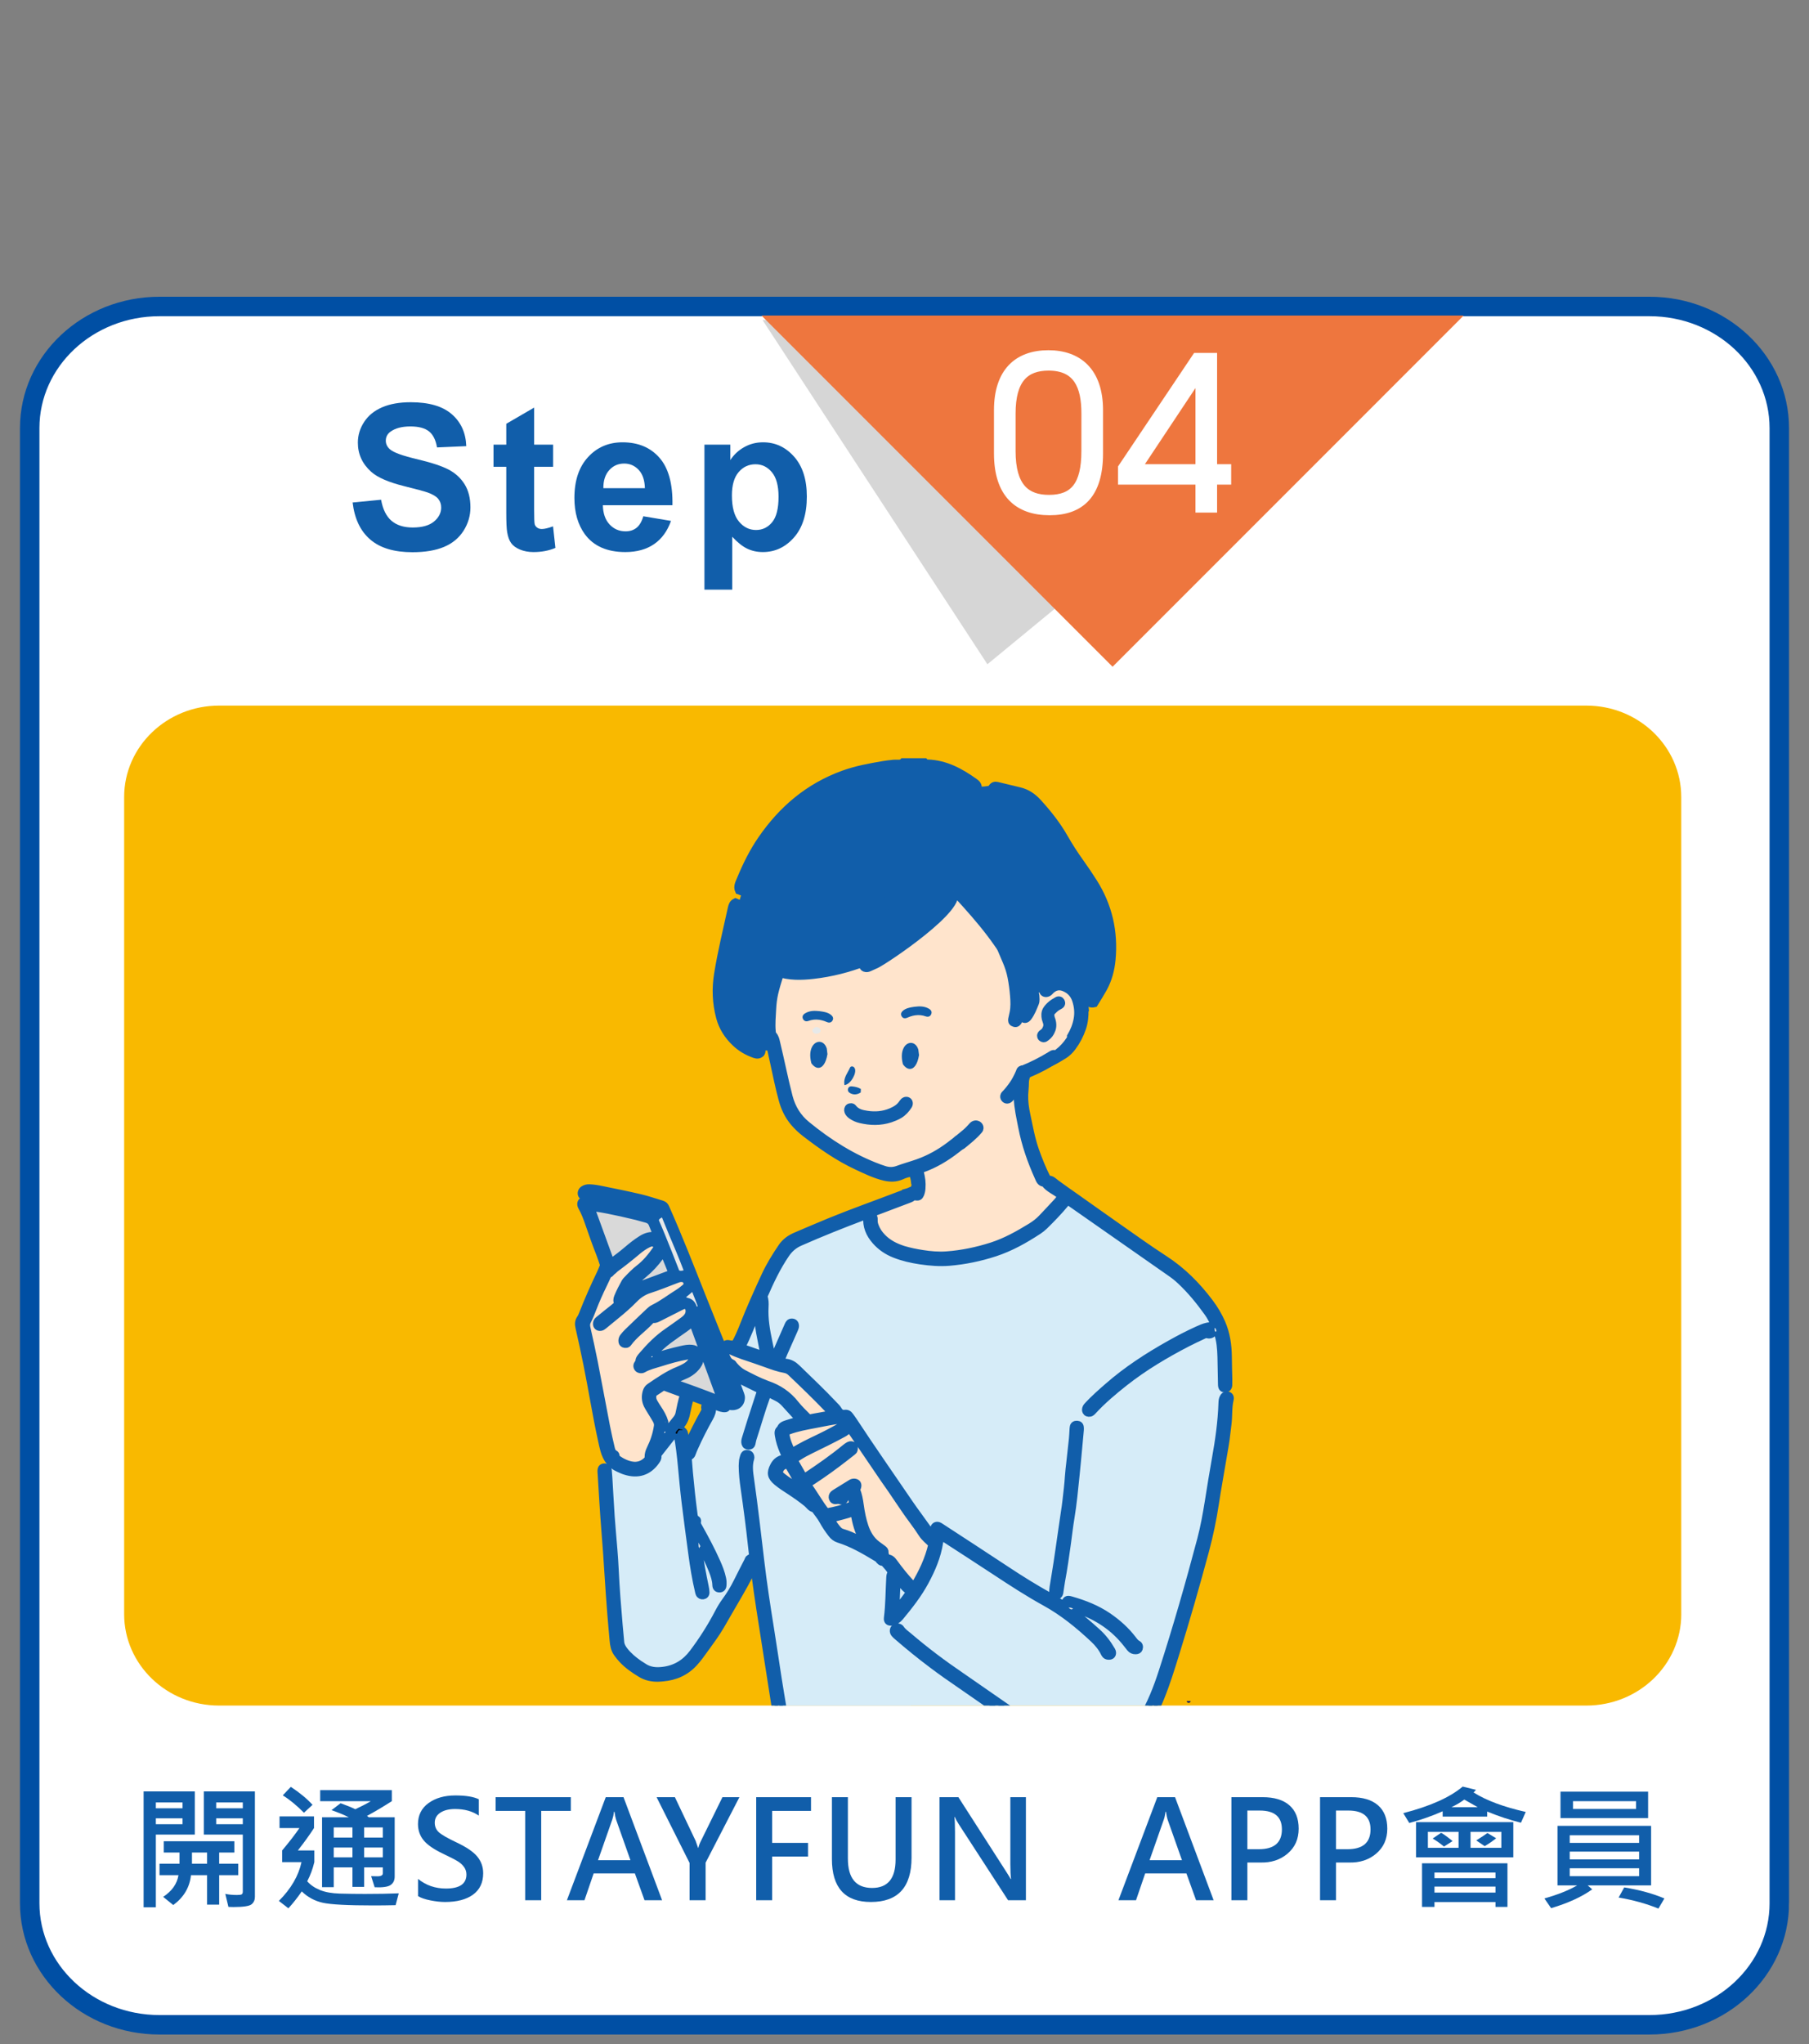 <?xml version="1.0" encoding="utf-8"?>
<!-- Generator: Adobe Illustrator 16.0.0, SVG Export Plug-In . SVG Version: 6.00 Build 0)  -->
<!DOCTYPE svg PUBLIC "-//W3C//DTD SVG 1.1//EN" "http://www.w3.org/Graphics/SVG/1.1/DTD/svg11.dtd">
<svg version="1.1" id="圖層_1" xmlns="http://www.w3.org/2000/svg" xmlns:xlink="http://www.w3.org/1999/xlink" x="0px" y="0px"
	 width="278.825px" height="315px" viewBox="0 0 278.825 315" enable-background="new 0 0 278.825 315" xml:space="preserve">
<rect x="0" y="0" width="278.825" height="315" fill="#808080" stroke="none"/>
<g>
	<path fill="#FFFFFF" stroke="#004FA4" stroke-width="3" stroke-miterlimit="10" d="M274.249,293.261
		c0,10.35-8.955,18.739-20,18.739H24.577c-11.047,0-20-8.394-20-18.739V65.966c0-10.353,8.953-18.74,20-18.74h229.669
		c11.045,0,20,8.393,20,18.74v227.295H274.249z"/>
	<path fill="#F9B900" d="M259.138,248.718c0,7.783-6.554,14.093-14.636,14.093H33.771c-8.082,0-14.636-6.31-14.636-14.093V122.822
		c0-7.782,6.554-14.096,14.636-14.096H244.5c8.082,0,14.635,6.313,14.635,14.096v125.896H259.138L259.138,248.718z"/>
	<g>
		<polygon fill="#D6D6D6" points="117.534,49.319 152.19,102.356 216.592,49.319 		"/>
		<polygon fill="#EE763E" points="225.601,48.622 117.366,48.622 171.483,102.74 		"/>
		<g>
			<path fill="#115EAA" d="M54.35,77.431l4.389-0.426c0.264,1.475,0.799,2.554,1.604,3.245c0.81,0.688,1.896,1.034,3.271,1.034
				c1.452,0,2.547-0.31,3.283-0.922C67.63,79.749,68,79.03,68,78.208c0-0.528-0.155-0.979-0.465-1.351
				c-0.31-0.37-0.851-0.69-1.622-0.969c-0.529-0.184-1.731-0.508-3.611-0.976c-2.418-0.601-4.11-1.335-5.088-2.209
				c-1.371-1.229-2.057-2.729-2.057-4.494c0-1.14,0.322-2.201,0.967-3.19c0.646-0.99,1.574-1.744,2.788-2.264
				c1.214-0.521,2.679-0.775,4.396-0.775c2.803,0,4.91,0.612,6.327,1.845c1.417,1.229,2.16,2.868,2.232,4.922l-4.51,0.196
				c-0.193-1.146-0.607-1.976-1.242-2.478c-0.635-0.503-1.587-0.755-2.856-0.755c-1.31,0-2.337,0.271-3.074,0.81
				c-0.479,0.347-0.72,0.809-0.72,1.388c0,0.525,0.227,0.979,0.671,1.354c0.568,0.479,1.95,0.978,4.146,1.493
				c2.193,0.521,3.813,1.054,4.867,1.605c1.052,0.556,1.875,1.313,2.469,2.271c0.594,0.959,0.891,2.146,0.891,3.559
				c0,1.278-0.354,2.479-1.063,3.598c-0.711,1.115-1.716,1.946-3.019,2.489c-1.301,0.543-2.92,0.813-4.857,0.813
				c-2.823,0-4.992-0.651-6.505-1.958C55.549,81.833,54.645,79.93,54.35,77.431z"/>
			<path fill="#115EAA" d="M85.254,68.519v3.412h-2.926v6.521c0,1.319,0.027,2.091,0.084,2.309c0.056,0.221,0.183,0.397,0.381,0.541
				c0.197,0.145,0.439,0.213,0.725,0.213c0.396,0,0.972-0.137,1.724-0.409l0.365,3.319c-0.995,0.427-2.123,0.642-3.385,0.642
				c-0.771,0-1.468-0.131-2.087-0.39c-0.619-0.26-1.071-0.595-1.36-1.006c-0.29-0.411-0.49-0.969-0.604-1.668
				c-0.091-0.498-0.138-1.503-0.138-3.019v-7.057h-1.965v-3.412h1.965v-3.213l4.297-2.498v5.713L85.254,68.519L85.254,68.519z"/>
			<path fill="#115EAA" d="M99.154,79.55l4.266,0.716c-0.549,1.564-1.414,2.757-2.598,3.573c-1.187,0.815-2.664,1.228-4.441,1.228
				c-2.813,0-4.895-0.919-6.246-2.759c-1.063-1.473-1.6-3.332-1.6-5.574c0-2.684,0.701-4.78,2.104-6.302
				c1.399-1.52,3.174-2.276,5.314-2.276c2.406,0,4.31,0.796,5.697,2.387c1.392,1.59,2.057,4.022,1.996,7.306H92.919
				c0.03,1.271,0.376,2.259,1.036,2.963c0.66,0.706,1.482,1.062,2.47,1.062c0.671,0,1.232-0.186,1.689-0.548
				C98.575,80.951,98.92,80.363,99.154,79.55z M99.398,75.222c-0.031-1.237-0.354-2.181-0.961-2.824
				c-0.609-0.646-1.353-0.969-2.227-0.969c-0.935,0-1.706,0.34-2.313,1.021c-0.609,0.682-0.91,1.604-0.899,2.771L99.398,75.222
				L99.398,75.222z"/>
			<path fill="#115EAA" d="M108.576,68.519h3.991v2.379c0.519-0.813,1.219-1.475,2.103-1.979c0.883-0.508,1.863-0.764,2.94-0.764
				c1.879,0,3.474,0.735,4.784,2.21s1.965,3.522,1.965,6.152c0,2.702-0.66,4.804-1.98,6.302c-1.317,1.499-2.92,2.247-4.799,2.247
				c-0.895,0-1.704-0.18-2.43-0.532c-0.729-0.354-1.491-0.966-2.293-1.828v8.15h-4.281V68.519L108.576,68.519z M112.811,76.335
				c0,1.816,0.358,3.16,1.082,4.028c0.721,0.868,1.6,1.304,2.636,1.304c0.995,0,1.823-0.398,2.48-1.195
				c0.66-0.798,0.99-2.104,0.99-3.923c0-1.694-0.34-2.956-1.021-3.776c-0.684-0.822-1.523-1.233-2.529-1.233
				c-1.046,0-1.915,0.402-2.604,1.212C113.156,73.554,112.811,74.751,112.811,76.335z"/>
		</g>
	</g>
	<g>
		<path fill="#FFFFFF" stroke="#FFFFFF" stroke-miterlimit="10" d="M161.784,78.894c-4.949,0-8.078-2.744-8.078-9.004v-6.706
			c0-5.905,3.064-8.718,7.887-8.718c4.633,0,7.918,2.686,7.918,8.718v6.706C169.512,76.276,166.606,78.894,161.784,78.894z
			 M167.18,63.727c0-4.216-1.241-7.118-5.557-7.118c-3.513,0-5.588,1.854-5.588,7.118v5.779c0,5.522,2.235,7.249,5.651,7.249
			c3.733,0,5.489-2.013,5.489-7.249L167.18,63.727L167.18,63.727z"/>
		<path fill="#FFFFFF" stroke="#FFFFFF" stroke-miterlimit="10" d="M187.092,74.169v4.313h-2.331v-4.313h-11.938v-2.142
			l11.494-17.146h2.775v17.146h2.172v2.142H187.092z M184.762,58.138l-9.229,13.893h9.229V58.138z"/>
	</g>
	<path fill="#262B59" d="M130.54,262.408c0.166,0,0.303-0.136,0.303-0.303h-0.604C130.237,262.274,130.372,262.408,130.54,262.408z"
		/>
	<path fill="#262B59" d="M183.211,262.408c0.168,0,0.305-0.136,0.305-0.303h-0.604C182.909,262.274,183.043,262.408,183.211,262.408
		z"/>
	<g>
		<g>
			<g>
				<g>
					<g>
						<defs>
							<rect id="SVGID_1_" x="79.03" y="114.885" width="119.854" height="147.926"/>
						</defs>
						<clipPath id="SVGID_2_">
							<use xlink:href="#SVGID_1_"  overflow="visible"/>
						</clipPath>
						<g clip-path="url(#SVGID_2_)">
							<g>
								<path fill="#FFE4CC" d="M159.25,164.806c3.772-2.61,8.152-5.711,8.342-10.329c0.095-2.252-0.889-4.396-1.934-6.39
									c-3.037-5.801-7.156-11.496-13.199-13.896c-3.965-1.576-8.349-1.565-12.605-1.536c-3.618,0.023-7.4,0.093-10.591,1.817
									c-3.043,1.648-5.143,4.593-7.267,7.343c-1.947,2.521-4.024,4.991-5.339,7.9c-1.313,2.909-1.773,6.396-0.397,9.275
									c0.062,0.123,0.12,0.242,0.188,0.359v-2.291c0-1.119,1.561-1.056,1.68,0c0.146,1.262,0.354,2.514,0.631,3.746
									c0.492-0.176,1.155,0.08,1.155,0.769v3.31c0,0.035-0.005,0.063-0.008,0.1c0.857,2.055,1.381,4.272,2.508,6.194
									c1.569,2.68,4.754,4.28,7.278,6.064c2.922,2.064,8.109,3.854,9.241,3.334c0.508-0.231,1.038-0.443,1.597-0.47
									c1.635-0.071,2.557,2.533,1.104,3.082c-2.158,0.813-4.317,1.625-6.479,2.438c-0.63,0.236-1.271,0.479-1.789,0.916
									c-1.149,0.967-1.42,2.682-1.128,4.164c0.572,2.914,2.975,5.214,5.708,6.313c2.729,1.102,5.766,1.163,8.696,0.942
									c2.396-0.182,4.815-0.553,6.979-1.606c3.479-1.704,5.933-4.998,9.182-7.115c0.718-0.468,1.509-0.912,1.917-1.67
									c0.571-1.058,0.208-2.405-0.484-3.386c-0.694-0.978-1.672-1.703-2.497-2.568c-3.234-3.396-3.814-8.479-4.229-13.174
									c-0.059-0.664-0.108-1.357,0.144-1.977C157.94,165.741,158.609,165.251,159.25,164.806z"/>
								<path fill="#115EAA" d="M120.366,149.565c-1.707,3.729-1.997,8.104-0.798,12.029c-2.129,0.829-4.651-0.218-6.079-2.015
									c-1.429-1.8-1.938-4.181-2.031-6.481c-0.177-4.212,0.865-8.368,1.981-12.432c0.581-2.12,1.188-4.237,2.039-6.264
									c2.338-5.563,6.554-10.295,11.779-13.229c5.229-2.937,11.436-4.05,17.344-3.117c1.342,0.214,2.739,0.566,3.712,1.529
									c0.428,0.425,0.76,0.961,1.27,1.285c0.987,0.627,2.268,0.263,3.428,0.162c2.464-0.211,4.896,0.901,6.766,2.533
									c1.868,1.631,3.252,3.745,4.543,5.871c1.342,2.204,2.607,4.452,3.878,6.701c1.069,1.899,2.158,3.844,2.576,5.986
									c0.884,4.521-1.319,9.021-3.532,13.055c0.338-1.63-1.061-3.263-2.678-3.582c-1.618-0.315-3.288,0.403-4.563,1.464
									c-1.271,1.062-2.238,2.435-3.31,3.7c1.524-3.752,0.251-8.139-1.976-11.516c-2.228-3.377-5.313-6.065-7.924-9.15
									c-1.697,4.735-5.814,8.51-10.646,9.758c-4.831,1.247-10.234-0.064-13.974-3.396"/>
								<path fill="#115EAA" stroke="#115EAA" stroke-miterlimit="10" d="M168.715,154.697c-0.203,0.046-0.35,0.067-0.488,0.05
									c-0.506-0.073-0.709-0.396-0.521-0.847c0.127-0.309,0.313-0.592,0.48-0.875c0.764-1.274,1.465-2.581,1.729-4.08
									c0.438-2.463,0.371-4.9-0.281-7.324c-0.508-1.892-1.254-3.658-2.344-5.27c-1.057-1.561-2.144-3.1-3.177-4.676
									c-0.771-1.174-1.446-2.414-2.221-3.586c-0.839-1.27-1.815-2.416-2.845-3.525c-0.754-0.818-1.647-1.313-2.701-1.54
									c-0.702-0.152-1.407-0.305-2.11-0.467c-0.315-0.071-0.633-0.151-0.938-0.263c-0.394-0.143-0.582-0.427-0.479-0.956
									c0.245-0.368,0.544-0.438,0.888-0.354c1.157,0.278,2.317,0.559,3.476,0.837c1.129,0.271,2.052,0.899,2.84,1.763
									c1.543,1.688,2.961,3.479,4.103,5.483c0.752,1.32,1.578,2.593,2.459,3.822c0.709,0.991,1.395,2.005,2.045,3.035
									c2.301,3.64,3.218,7.638,2.812,11.955c-0.149,1.573-0.554,3.084-1.315,4.469
									C169.686,153.128,169.223,153.886,168.715,154.697z"/>
								<path fill="#115EAA" stroke="#115EAA" stroke-miterlimit="10" d="M113.805,137.284c-0.315-0.676,0.03-1.246,0.28-1.854
									c0.886-2.146,1.919-4.231,3.249-6.159c3.139-4.55,7.195-8.063,12.617-10.034c1.988-0.725,4.061-1.103,6.141-1.458
									c0.491-0.084,0.987-0.146,1.672-0.211c0.6-0.051,1.061,0.119,1.396-0.237c1.086,0,2.174,0,3.368,0
									c0.148,0.18,0.299,0.196,0.455,0.203c2.799,0.093,5.076,1.357,7.232,2.891c0.375,0.268,0.729,0.563,0.568,1.22
									c-0.502,0.451-0.867,0.283-1.236,0.033c-0.688-0.468-1.375-0.943-2.088-1.381c-0.942-0.576-1.963-0.996-3.078-1.209
									c-1.215-0.231-2.448-0.249-3.672-0.398c-0.379-0.049-0.771-0.018-1.153,0.021c-1.84,0.183-3.66,0.468-5.476,0.813
									c-3.306,0.628-6.295,1.922-9.029,3.773c-1.296,0.879-2.356,1.996-3.481,3.053c-2.032,1.908-3.519,4.161-4.725,6.603
									c-0.625,1.259-1.325,2.48-1.729,3.831c-0.089,0.295-0.253,0.521-0.556,0.664
									C114.256,137.584,114.055,137.342,113.805,137.284z"/>
								<path fill="#115EAA" stroke="#115EAA" stroke-miterlimit="10" d="M113.352,138.913c0.813,0.326,0.88,0.37,0.771,1.02
									c-0.145,0.862-0.351,1.719-0.551,2.57c-0.654,2.771-1.292,5.551-1.688,8.368c-0.297,2.127-0.153,4.242,0.626,6.267
									c0.724,1.861,2.06,3.229,4.014,4.013c0.213,0.084,0.45,0.145,0.625,0.273c0.275,0.213,0.484,0.481,0.211,0.913
									c-0.342,0.333-0.674,0.336-1.084,0.193c-1.146-0.396-2.151-0.995-3.001-1.809c-1.159-1.104-1.991-2.4-2.399-3.938
									c-0.594-2.229-0.676-4.458-0.306-6.736c0.553-3.396,1.368-6.741,2.107-10.102
									C112.771,139.542,112.856,139.16,113.352,138.913z"/>
								<path fill="#FFE4CC" d="M148.269,234.621c1.036,3.985,0.646,8.336-1.08,12.067c-1.498,3.234-4.03,6.029-7.235,7.54
									c-3.205,1.51-7.083,1.646-10.263,0.078c-4.472-2.196-6.883-7.197-8.156-12.057c-1.271-4.857-1.762-9.983-3.932-14.506
									c-1.067-2.225-2.564-4.416-2.479-6.887c0.046-1.263,0.502-2.592-0.013-3.738c-0.271-0.607-0.778-1.066-1.228-1.559
									c-1.926-2.104-2.891-5.065-2.572-7.911c6.834,0.519,13.646,2.239,19.609,5.646
									C139.82,218.383,146.361,227.277,148.269,234.621z"/>
								<path fill="#FFE4CC" d="M103.82,222.292c0.612-3.287,1.706-6.482,3.23-9.45c0.54-1.051,1.146-2.108,1.271-3.288
									c0.135-1.271-0.313-2.525-0.528-3.789c-0.287-1.657-0.181-3.361-0.391-5.032c-0.461-3.673-2.4-6.958-4.297-10.124
									c-0.624-1.043-1.35-2.166-2.5-2.523c-2.174-0.677-4.003,1.678-5.09,3.693c-2.237,4.158-4.529,8.503-4.729,13.229
									c-0.102,2.396,0.346,4.782,0.791,7.142c0.658,3.492,1.317,6.983,1.979,10.479c0.313,1.66,0.657,3.397,1.717,4.713
									c1.056,1.313,3.061,2.02,4.451,1.071c0.688-0.467,1.104-1.232,1.493-1.972C102.256,224.484,103.292,222.529,103.82,222.292z
									"/>
								<path fill="#115EAA" d="M141.042,144.678c-4.56,3.368-9.995,5.514-15.604,6.154c-1.907,0.219-3.885,0.261-5.7-0.363
									c-0.396-0.136-0.79-0.311-1.085-0.605c-0.491-0.497-0.617-1.263-0.571-1.961c0.177-2.688,2.416-4.751,4.692-6.151
									c3.633-2.239,7.798-3.593,12.042-3.911"/>
								<path fill="#D9D9D9" d="M107.007,203.466c-2.929,1.776-5.946,3.643-7.876,6.491c2.092-0.765,4.263-1.297,6.463-1.587
									c0.733-0.098,1.722,0.001,1.875,0.729c0.133,0.61-0.463,1.108-0.982,1.44c-1.128,0.717-2.271,1.411-3.419,2.087
									c1.426,0.613,2.851,1.229,4.274,1.842c1.966,0.847,4.118,1.706,6.175,1.12c-0.991-5.442-4.096-10.241-5.826-15.492
									c-0.163-0.496-0.336-1.022-0.744-1.346c-0.408-0.319-1.132-0.271-1.314,0.217c-0.182,0.484,0.256,0.955,0.564,1.367
									C106.777,201.118,106.993,202.169,107.007,203.466z"/>
								<path fill="#D9D9D9" d="M105.889,196.303c-3.557,0.155-7.036,1.661-9.604,4.151c-0.494-1.115-0.014-2.461,0.786-3.382
									c0.798-0.92,1.871-1.54,2.83-2.288c0.958-0.748,1.854-1.718,2.047-2.926c0.033-0.218,0.041-0.449-0.075-0.636
									c-0.14-0.218-0.413-0.303-0.668-0.333c-0.979-0.112-1.932,0.344-2.783,0.848c-1.601,0.944-3.073,2.108-4.369,3.452
									c-0.719-1.385-1.216-2.869-1.71-4.352c-0.623-1.867-1.247-3.732-1.87-5.604c-0.173-0.519-0.313-1.174,0.096-1.533
									c0.309-0.273,0.773-0.221,1.18-0.146c3.271,0.596,6.509,1.347,9.706,2.249c0.252,0.072,0.514,0.148,0.709,0.325
									c0.205,0.188,0.31,0.457,0.408,0.717C103.756,190.002,104.945,193.155,105.889,196.303z"/>
								<path fill="#D6ECF8" d="M116.909,239.904c-2.035,3.278-4.068,6.563-6.104,9.844c-1.52,2.451-3.109,4.979-5.505,6.567
									c-2.392,1.588-5.823,1.966-8.002,0.086c-2.034-1.761-2.339-4.771-2.498-7.475c-0.479-8.165-0.959-16.331-1.438-24.497
									c2.122,0.178,4.073,2.438,6.015,1.562c0.614-0.276,1.06-0.83,1.479-1.361c1.197-1.522,2.396-3.049,3.599-4.571
									c0.506,1.407,0.737,2.914,0.677,4.41c1.623-1.679,2.816-3.773,3.436-6.035c0.27-0.987,0.604-2.195,1.591-2.438
									c0.678-0.167,1.348,0.229,2.017,0.433c0.67,0.204,1.604,0.063,1.755-0.627c-0.323-1.241-0.646-2.481-0.973-3.727
									c1.136-0.605,2.293,0.553,3.494,1.012c7.816,2.979,5.147,3.991,7.721,5.986c-1.313,0.508-2.633,1.018-3.946,1.521
									c0.557,1.392,1.11,2.776,1.669,4.166c-0.959,0.285-1.919,0.57-2.878,0.856c1.229,3.452,5.896,4.097,7.551,7.363
									c0.425,0.84,2.208,4.449,2.943,3.872c1.157-0.904,0.95,0.613,2.508,1.107c2.979,0.945,5.042,3.617,6.908,6.146
									c0.363,0.491,0.733,0.996,0.938,1.577c0.261,0.758,0.216,1.581,0.177,2.383c-0.286,5.847-0.063,11.717,0.656,17.523
									c-6.448-0.566-12.896-1.138-19.343-1.703c-0.372-0.031-0.764-0.071-1.066-0.291c-0.472-0.338-0.587-0.982-0.664-1.563
									C118.628,254.556,117.639,247.079,116.909,239.904z"/>
								<path fill="#D6ECF8" d="M138.147,248.285c3.404-3.197,5.475-6.163,6.127-10.814c-2.168-0.433-3.422-3.875-4.613-5.756
									c-3.366-5.315-6.403-10.965-10.924-15.319c-4.292-4.141-9.707-6.895-15.219-9.11c1.646-3.608,3.296-7.221,4.942-10.83
									c0.756-1.654,1.563-3.377,2.991-4.491c0.907-0.71,2.004-1.121,3.082-1.521c3.406-1.268,6.813-2.53,10.22-3.797
									c-0.248,2.234,1.096,4.438,2.945,5.688c1.854,1.252,4.134,1.688,6.359,1.789c7.861,0.363,15.813-3.296,20.693-9.534
									c6.803,4.446,13.783,9.128,19.652,14.77c1.234,1.188,4.25,7.725,4.359,9.27c1.084,15.092-3.52,29.755-7.758,44.265
									c-1.68,5.747-3.685,11.838-8.357,15.521c-0.873,0.688-1.846,1.281-2.921,1.543c-2.543,0.616-5.097-0.701-7.573-1.542
									c-4.16-1.41-8.628-1.504-13.018-1.585c-9.146-0.168-18.298-0.334-27.445-0.502c-0.979-1.591-1.578-3.412-1.745-5.274
									c-0.051-0.567-0.057-1.174,0.221-1.672c0.364-0.66,1.117-0.976,1.812-1.259
									C127.875,255.707,133.615,252.544,138.147,248.285z"/>
								<path fill="#115EAA" stroke="#115EAA" stroke-miterlimit="10" d="M161.79,152.892c0.09-0.083,0.162-0.182,0.252-0.263
									c0.57-0.526,1.225-0.669,1.94-0.377c0.853,0.345,1.458,0.956,1.755,1.836c0.326,0.96,0.428,1.951,0.244,2.957
									c-0.175,0.96-0.531,1.833-1.018,2.646c0.015,0.155-0.027,0.325-0.145,0.499c-0.502,0.763-1.104,1.415-1.801,1.951
									c-0.063,0.104-0.146,0.201-0.258,0.286c-0.771,0.582-1.659,0.96-2.531,1.366c-0.048,0.057-0.104,0.109-0.17,0.158
									c-0.193,0.144-0.396,0.271-0.6,0.396c-0.195,0.139-0.393,0.277-0.586,0.419c0.34-0.063,0.662-0.107,0.979-0.188
									c1.511-0.396,2.881-1.104,4.188-1.94c0.519-0.33,0.945-0.756,1.313-1.25c0.669-0.902,1.188-1.891,1.548-2.963
									c0.306-0.912,0.397-1.854,0.378-2.793c0.016-0.017,0.025-0.025,0.043-0.04c-0.01-0.107-0.02-0.219-0.023-0.327
									c-0.051-0.462-0.098-0.925-0.168-1.386c-0.032,0.012-0.068,0.021-0.112,0.021c-0.097-0.226-0.183-0.475-0.295-0.704
									c-0.743-1.475-1.912-2.299-3.571-2.313c-0.953-0.008-1.718,0.438-2.314,1.174c-0.26,0.32-0.254,0.701-0.021,0.932
									C161.055,153.221,161.479,153.181,161.79,152.892z"/>
								<path fill="#115EAA" stroke="#115EAA" stroke-miterlimit="10" d="M189.439,212.571c-0.021-1.146-0.063-2.293-0.069-3.438
									c-0.016-1.849-0.271-3.641-1.021-5.348c-0.493-1.122-1.111-2.158-1.85-3.137c-1.976-2.625-4.246-4.907-7.019-6.698
									c-2.479-1.604-4.875-3.338-7.296-5.028c-2.124-1.485-4.232-2.994-6.352-4.491c-1.006-0.714-2.027-1.405-3.018-2.147
									c-0.402-0.306-0.732-0.696-1.271-0.622c-0.063-0.104-0.106-0.164-0.143-0.229c-0.682-1.348-1.242-2.748-1.747-4.171
									c-0.635-1.796-0.954-3.675-1.354-5.532c-0.217-1.004-0.353-2.021-0.319-3.049c0.019-0.586,0.106-1.17,0.104-1.754
									c-0.008-0.806,0.301-1.474,0.729-2.104c-0.629,0.464-1.236,0.953-1.834,1.461c-0.07,0.389-0.132,0.772-0.182,1.163
									c-0.028,0.398-0.053,0.802-0.066,1.202c0.01,0.211,0.021,0.396,0.025,0.579c0.055,1.521,0.402,2.987,0.688,4.474
									c0.518,2.674,1.401,5.215,2.516,7.686c0.195,0.439,0.346,0.939,0.949,0.978c0.024,0.002,0.062,0.005,0.068,0.021
									c0.607,0.861,1.628,1.188,2.383,1.856c0.034,0.028,0.053,0.08,0.104,0.169c-0.162,0.211-0.32,0.452-0.517,0.662
									c-0.808,0.873-1.614,1.744-2.438,2.603c-0.489,0.509-1.051,0.938-1.651,1.305c-1.922,1.178-3.882,2.279-6.035,2.968
									c-2.259,0.72-4.569,1.206-6.937,1.378c-1.229,0.089-2.456-0.021-3.682-0.211c-1.004-0.152-1.99-0.354-2.965-0.646
									c-1.273-0.412-2.336-0.969-3.202-1.86c-0.479-0.494-0.859-1.051-1.097-1.701c-0.099-0.275-0.181-0.56-0.158-0.856
									c0.029-0.387-0.063-0.724-0.396-0.957c0.224-0.226,0.496-0.257,0.732-0.349c1.646-0.629,3.298-1.242,4.944-1.869
									c0.292-0.109,0.593-0.218,0.771-0.489c0.146,0.043,0.256,0.095,0.369,0.105c0.389,0.039,0.584-0.075,0.735-0.442
									c0.121-0.293,0.187-0.603,0.207-0.922c0.063-0.938,0.003-1.5-0.315-2.738c0.059-0.128,0.184-0.16,0.287-0.196
									c1.961-0.684,3.715-1.739,5.354-3.012c0.411-0.319,0.823-0.643,1.231-0.968c0.057-0.124,0.09-0.229-0.01-0.386
									c-0.109-0.177-0.273-0.227-0.432-0.124c-0.329,0.209-0.664,0.146-0.91-0.042c-0.333,0.259-0.668,0.515-1.005,0.77
									c-1.498,1.132-3.114,2.04-4.886,2.67c-1.023,0.363-2.078,0.645-3.096,1.021c-0.701,0.263-1.362,0.25-2.051,0.028
									c-0.252-0.079-0.505-0.162-0.754-0.257c-4.125-1.525-7.792-3.849-11.188-6.633c-1.351-1.109-2.235-2.532-2.687-4.241
									c-0.358-1.366-0.67-2.743-0.975-4.123c-0.313-1.429-0.637-2.854-0.973-4.275c-0.093-0.399-0.184-0.821-0.472-1.136
									c-0.17-0.185-0.179-0.384-0.198-0.601c-0.104-1.124,0.01-2.243,0.065-3.364c0.042-0.827,0.132-1.648,0.32-2.461
									c0.403-1.71,1.003-3.355,1.516-5.015c0.771-0.509,1.525-0.985,2.264-1.497c0.735-0.513,1.43-1.08,2.12-1.653
									c2.681-2.229,4.807-4.931,6.598-7.913c0.087-0.146,0.163-0.3,0.245-0.445c0.108-0.199,0.142-0.414,0.129-0.641
									c-0.016-0.34-0.201-0.56-0.514-0.605c-0.279-0.044-0.541,0.07-0.634,0.36c-0.121,0.382-0.333,0.703-0.538,1.029
									c-1.378,2.188-2.907,4.262-4.792,6.038c-1.149,1.084-2.351,2.106-3.663,2.984c-0.109,0.07-0.212,0.198-0.363,0.08
									c-0.026-0.188,0.062-0.334,0.126-0.484c1.498-3.3,2.925-6.641,5.182-9.52c0.191-0.243,0.188-0.603,0.014-0.813
									c-0.201-0.242-0.573-0.313-0.854-0.137c-0.121,0.074-0.231,0.177-0.318,0.29c-0.271,0.345-0.555,0.683-0.777,1.055
									c-1.63,2.714-3.107,5.508-4.325,8.438c-0.665,1.601-1.14,3.265-1.677,4.904c-0.387,1.184-0.789,2.358-1.007,3.585
									c-0.335,1.882-0.335,3.787-0.369,5.69c-0.004,0.246,0.063,0.476,0.158,0.706c0.314,0.781,0.654,1.56,0.823,2.396
									c0.118,0.6,0.263,1.188,0.392,1.783c0.42,1.929,0.807,3.864,1.327,5.771c0.355,1.311,0.921,2.513,1.802,3.551
									c0.521,0.611,1.102,1.167,1.736,1.655c2.518,1.939,5.11,3.759,8.004,5.104c1.379,0.645,2.749,1.316,4.233,1.67
									c0.9,0.214,1.804,0.232,2.689-0.17c0.496-0.226,1.026-0.396,1.619-0.473c0.172,0.502,0.307,1,0.339,1.506
									c0.031,0.09,0.053,0.186,0.057,0.283c0.006,0.127-0.021,0.243-0.072,0.354c-0.021,0.187-0.062,0.368-0.115,0.557
									c-0.141-0.001-0.238-0.062-0.331-0.116c-0.048,0.021-0.097,0.038-0.146,0.051c-0.287,0.146-0.604,0.237-0.916,0.314
									c-0.016,0.004-0.03,0.007-0.045,0.01c-0.196,0.172-0.459,0.229-0.698,0.319c-3.585,1.378-7.207,2.65-10.763,4.104
									c-1.767,0.723-3.518,1.479-5.272,2.227c-0.889,0.377-1.646,0.915-2.196,1.729c-0.955,1.411-1.854,2.854-2.571,4.406
									c-1.188,2.562-2.343,5.136-3.373,7.768c-0.361,0.928-0.758,1.844-1.229,2.687c-0.365,0.168-0.689,0.056-1.019,0.002
									c-0.342-0.054-0.613,0.247-0.96,0.24c-0.05-0.11-0.09-0.2-0.126-0.29c-0.952-2.371-1.911-4.739-2.854-7.117
									c-1.831-4.61-3.628-9.238-5.646-13.772c-0.134-0.301-0.326-0.467-0.619-0.554c-1.107-0.329-2.208-0.716-3.335-0.979
									c-1.946-0.458-3.912-0.853-5.874-1.251c-0.66-0.136-1.324-0.26-2.005-0.277c-0.354-0.009-0.671,0.072-0.957,0.271
									c-0.301,0.211-0.414,0.609-0.267,0.898c0.132,0.256,0.478,0.382,0.827,0.2c0.383-0.192,0.729-0.133,1.119-0.07
									c1.434,0.223,2.84,0.573,4.262,0.841c1.783,0.333,3.526,0.803,5.238,1.407c0.063,0.021,0.087,0.042,0.045,0.142
									c-0.142,0.08-0.272,0.265-0.475,0.271c-0.405-0.125-0.771-0.241-1.144-0.353c-0.813-0.237-1.646-0.387-2.464-0.59
									c-1.854-0.457-3.729-0.792-5.604-1.131c-0.17-0.031-0.354-0.09-0.493,0.006c-0.265,0.184-0.521,0.136-0.811,0.103
									c-0.43-0.049-0.685,0.25-0.619,0.685c0.019,0.117,0.066,0.231,0.127,0.338c0.45,0.784,0.767,1.629,1.06,2.479
									c0.563,1.637,1.141,3.268,1.774,4.872c0.214,0.542,0.377,1.104,0.551,1.614c-0.178,0.429-0.317,0.816-0.497,1.188
									c-0.981,2.037-1.9,4.104-2.727,6.217c-0.104,0.271-0.221,0.548-0.383,0.785c-0.302,0.438-0.31,0.882-0.192,1.391
									c0.435,1.9,0.847,3.807,1.233,5.717c0.782,3.868,1.386,7.772,2.236,11.629c0.12,0.548,0.229,1.102,0.388,1.638
									c0.362,1.237,1.021,2.252,2.249,2.781c0.333,0.146,0.658,0.31,1.002,0.418c2.021,0.657,3.688,0.12,4.854-1.546
									c0.172-0.241,0.335-0.479,0.294-0.802c-0.02-0.156,0.041-0.274,0.139-0.396c0.828-1.05,1.649-2.101,2.477-3.148
									c0.11-0.271,0.332-0.465,0.542-0.716c0.096-0.104,0.134-0.196,0.201-0.259c0.718-0.665,0.975-1.541,1.142-2.47
									c0.093-0.502,0.222-0.997,0.344-1.49c0.047-0.188,0.104-0.373,0.293-0.568c0.713,0.264,1.443,0.535,2.237,0.829
									c-0.229,0.309-0.313,0.601-0.229,0.923c0.046,0.181-0.023,0.336-0.107,0.486c-0.907,1.604-1.723,3.264-2.534,4.966
									c-0.158-0.128-0.163-0.289-0.189-0.441c-0.072-0.406-0.154-0.813-0.224-1.223c-0.03-0.176-0.102-0.324-0.286-0.476
									c-0.679-0.061-0.69-0.05-0.914,0.6c0.304,1.715,0.496,3.33,0.646,4.954c0.172,1.841,0.34,3.683,0.563,5.518
									c0.319,2.656,0.689,5.311,1.04,7.961c0.256,1.954,0.578,3.896,1.031,5.814c0.027,0.116,0.049,0.239,0.102,0.35
									c0.119,0.255,0.384,0.385,0.656,0.342c0.271-0.042,0.475-0.247,0.471-0.56c-0.002-0.289-0.059-0.58-0.113-0.863
									c-0.188-0.979-0.408-1.952-0.574-2.936c-0.165-0.98-0.354-1.963-0.394-2.961c-0.196-0.274-0.073-0.6-0.134-0.904
									c0.104,0.176,0.198,0.341,0.334,0.586c0.67,1.265,1.271,2.457,1.764,3.705c0.284,0.725,0.54,1.459,0.562,2.258
									c0.012,0.396,0.232,0.604,0.573,0.613c0.353,0.01,0.57-0.188,0.604-0.582c0.031-0.362,0.02-0.729-0.063-1.09
									c-0.188-0.891-0.52-1.727-0.887-2.547c-0.813-1.824-1.752-3.586-2.726-5.327c-0.151-0.271-0.342-0.526-0.246-0.879
									c0.037-0.144-0.02-0.319-0.151-0.391c-0.345-0.17-0.355-0.48-0.398-0.801c-0.278-2.103-0.508-4.211-0.7-6.321
									c-0.073-0.795-0.132-1.591-0.197-2.417c0.388-0.056,0.561-0.291,0.662-0.618c0.088-0.277,0.215-0.543,0.333-0.813
									c0.702-1.579,1.487-3.116,2.336-4.62c0.283-0.503,0.477-1.012,0.422-1.597c-0.006-0.067,0.019-0.141,0.032-0.237
									c0.442,0.05,0.814,0.293,1.229,0.396c0.235,0.059,0.467,0.106,0.715,0.066c0.241-0.039,0.302-0.311,0.505-0.376
									c1.114,0.277,1.946-0.297,1.977-1.348c0.005-0.204-0.054-0.386-0.12-0.567c-0.242-0.663-0.494-1.32-0.728-1.984
									c-0.04-0.113-0.193-0.25,0.003-0.393c1.245,0.611,2.495,1.229,3.727,1.83c-0.518,1.592-1.023,3.143-1.521,4.691
									c-0.289,0.901-0.561,1.813-0.843,2.722c-0.079,0.262-0.122,0.523-0.038,0.789c0.087,0.278,0.308,0.42,0.612,0.411
									c0.287-0.008,0.45-0.121,0.528-0.403c0.063-0.231,0.081-0.48,0.157-0.716c0.727-2.22,1.352-4.476,2.158-6.669
									c0.041-0.112,0.07-0.232,0.213-0.327c0.406,0.209,0.825,0.437,1.257,0.645c0.464,0.227,0.854,0.53,1.202,0.922
									c0.68,0.762,1.378,1.506,2.063,2.259c0.044,0.048,0.104,0.109,0.021,0.222c-0.542,0.159-1.118,0.313-1.688,0.502
									c-0.456,0.149-0.935,0.292-1.101,0.841c-0.396,0.267-0.355,0.643-0.29,1.045c0.139,0.851,0.394,1.657,0.73,2.44
									c0.142,0.323,0.292,0.645,0.444,0.979c-0.889,0.062-1.502,0.468-1.896,1.221c-0.584,1.119-0.465,1.751,0.495,2.559
									c0.651,0.547,1.372,0.993,2.08,1.459c0.871,0.57,1.724,1.171,2.532,1.826c0.368,0.3,0.611,0.775,1.146,0.854
									c0.038,0.006,0.073,0.061,0.104,0.099c0.396,0.554,0.851,1.072,1.173,1.666c0.409,0.752,0.881,1.452,1.403,2.123
									c0.287,0.369,0.641,0.654,1.099,0.797c2.067,0.647,3.931,1.727,5.771,2.841c0.125,0.074,0.27,0.146,0.353,0.255
									c0.194,0.267,0.393,0.49,0.759,0.472c0.053-0.004,0.115,0.066,0.158,0.119c0.371,0.438,0.79,0.846,1.064,1.374
									c-0.162,0.234-0.227,0.485-0.24,0.763c-0.121,2.094-0.104,4.195-0.369,6.284c-0.065,0.514,0.255,0.751,0.771,0.659
									c0.527-0.091,0.929-0.381,1.266-0.782c1.431-1.725,2.812-3.481,3.879-5.46c1.032-1.911,1.884-3.898,2.218-6.075
									c0.039-0.267,0.15-0.504,0.267-0.709c0.146-0.061,0.218,0.021,0.295,0.071c2.638,1.716,5.282,3.412,7.909,5.146
									c2.546,1.68,5.1,3.342,7.771,4.813c2.729,1.505,5.13,3.472,7.401,5.599c0.676,0.631,1.259,1.348,1.666,2.191
									c0.053,0.106,0.123,0.216,0.209,0.296c0.22,0.213,0.729,0.23,0.941,0.056c0.23-0.195,0.258-0.534,0.065-0.861
									c-0.614-1.058-1.342-2.022-2.255-2.842c-0.669-0.599-1.342-1.193-2.025-1.771c-0.646-0.548-1.313-1.064-1.974-1.601
									c-0.188-0.045-0.313-0.169-0.438-0.337c0.229,0.028,0.438,0.043,0.726,0.185c0.301,0.094,0.511,0.147,0.716,0.22
									c3.002,1.021,5.545,2.713,7.512,5.248c0.164,0.211,0.331,0.42,0.499,0.629c0.229,0.283,0.527,0.412,0.892,0.402
									c0.311-0.006,0.5-0.111,0.58-0.343c0.104-0.3,0.037-0.628-0.236-0.767c-0.323-0.162-0.514-0.436-0.717-0.701
									c-1.07-1.406-2.365-2.563-3.815-3.56c-1.762-1.205-3.712-1.967-5.739-2.544c-0.682-0.192-0.852-0.09-1.086,0.64
									c-0.01,0.021-0.029,0.037-0.048,0.056c-0.182-0.006-0.307-0.127-0.448-0.214c-0.559-0.341-1.104-0.692-1.678-1.012
									c-2.263-1.262-4.463-2.618-6.623-4.052c-3.41-2.263-6.847-4.48-10.271-6.72c-0.103-0.063-0.207-0.133-0.319-0.166
									c-0.425-0.13-0.761,0.159-0.767,0.61c-0.002,0.242,0.193,0.383,0.228,0.6c-0.071,0.063-0.079,0.188-0.229,0.19
									c-0.039-0.022-0.106-0.048-0.155-0.095c-0.396-0.365-0.693-0.806-1.002-1.242c-0.808-1.157-1.671-2.273-2.464-3.439
									c-2.888-4.243-5.832-8.443-8.65-12.732c-0.174-0.268-0.366-0.519-0.548-0.774c-0.212-0.305-0.48-0.456-0.864-0.403
									c-0.424,0.056-0.707-0.127-0.93-0.514c-0.181-0.311-0.46-0.563-0.71-0.829c-1.833-1.943-3.773-3.777-5.691-5.64
									c-0.511-0.494-1.063-0.822-1.768-0.888c-0.229-0.021-0.479-0.036-0.664-0.262c0.161-0.386,0.314-0.769,0.479-1.146
									c0.527-1.203,1.06-2.406,1.596-3.604c0.081-0.184,0.147-0.355,0.146-0.561c-0.005-0.396-0.261-0.639-0.646-0.614
									c-0.308,0.021-0.452,0.208-0.57,0.479c-0.666,1.538-1.35,3.071-2.025,4.607c-0.063,0.15-0.095,0.325-0.283,0.417
									c-0.258-0.795-0.409-1.604-0.578-2.417c-0.37-1.77-0.688-3.546-0.587-5.365c0.03-0.563,0.031-1.121-0.176-1.638
									c0.987-2.265,2.017-4.463,3.394-6.482c0.558-0.815,1.236-1.401,2.129-1.795c3.254-1.431,6.548-2.751,9.872-3.998
									c0.126-0.048,0.245-0.147,0.396-0.021c-0.168,1.479,0.377,2.718,1.328,3.797c0.815,0.927,1.814,1.6,2.959,2.052
									c1.289,0.511,2.63,0.813,3.994,1.015c1.483,0.216,2.981,0.339,4.479,0.213c2.388-0.201,4.729-0.687,7.009-1.428
									c2.427-0.792,4.642-2.037,6.771-3.438c0.322-0.212,0.631-0.458,0.906-0.729c1.126-1.104,2.225-2.237,3.232-3.454
									c0.103-0.123,0.143-0.322,0.348-0.334c0.045,0.021,0.087,0.05,0.125,0.074c5.238,3.662,10.479,7.325,15.721,10.988
									c0.521,0.361,1.01,0.757,1.471,1.188c1.564,1.467,2.916,3.125,4.166,4.864c0.429,0.596,0.763,1.242,1.049,1.918
									c0.059,0.134,0.113,0.262,0.104,0.407c0.188,0.103,0.185,0.322,0.294,0.584c0.262,0.715,0.397,1.354,0.482,2.014
									c0.16,1.262,0.137,2.528,0.17,3.799c0.021,0.805,0.021,1.607,0.048,2.415c0.021,0.468,0.209,0.641,0.601,0.658
									c0.315,0.02,0.613-0.271,0.598-0.678C189.418,213.108,189.445,212.839,189.439,212.571z M116.661,202.308
									c0.131,0.263,0.076,0.443,0.092,0.609c0.021,0.218,0.028,0.438,0.047,0.653c0.021,0.192,0.038,0.391,0.063,0.582
									c0.027,0.218,0.06,0.436,0.092,0.648c0.03,0.191,0.063,0.387,0.093,0.577c0.223,1.146,0.421,2.175,0.63,3.253
									c-0.587-0.04-1.104-0.277-1.639-0.459c-0.547-0.186-1.089-0.381-1.663-0.581
									C115.258,205.895,115.889,204.13,116.661,202.308z M102.302,193.107c0.4,0.99,0.8,1.979,1.179,2.915
									c-0.106,0.251-0.295,0.253-0.448,0.311c-1.399,0.523-2.803,1.038-4.2,1.566c-0.691,0.264-1.222,0.771-1.76,1.263
									c-0.104,0.221-0.187,0.326-0.347,0.337c-0.146-0.146,0.043-0.238,0.06-0.356c0.419-0.879,1.049-1.479,1.693-2.066
									c0.252-0.229,0.501-0.461,0.764-0.675c0.98-0.804,1.83-1.729,2.576-2.759C101.952,193.453,102.033,193.198,102.302,193.107z
									 M91.163,186.156c0.619-0.052,3.699,0.546,6.938,1.339c0.604,0.169,1.099,0.297,1.584,0.438
									c0.393,0.114,0.668,0.354,0.816,0.757c0.203,0.545,0.443,1.074,0.665,1.605c-0.07,0.043-0.114,0.094-0.146,0.088
									c-0.812-0.147-1.521,0.089-2.2,0.52c-0.782,0.49-1.503,1.063-2.204,1.662c-0.757,0.646-1.547,1.246-2.345,1.825
									c-0.035-0.012-0.061-0.016-0.078-0.025c-0.021-0.013-0.047-0.022-0.058-0.043C93.147,191.6,92.155,188.881,91.163,186.156z
									 M101.286,219.757c-0.194,1.3-0.583,2.398-1.099,3.452c-0.21,0.427-0.347,0.851-0.332,1.324
									c0.002,0.096-0.021,0.188-0.032,0.284c-0.826,0.933-1.83,1.12-2.968,0.762c-0.485-0.152-0.94-0.376-1.367-0.655
									c-0.242-0.159-0.492-0.304-0.5-0.658c-0.003-0.103-0.102-0.244-0.193-0.29c-0.408-0.197-0.479-0.594-0.566-0.966
									c-0.245-1.044-0.488-2.087-0.69-3.141c-0.643-3.324-1.252-6.656-1.899-9.979c-0.348-1.771-0.742-3.526-1.135-5.288
									c-0.082-0.368-0.082-0.679,0.107-1.035c0.314-0.602,0.563-1.239,0.81-1.876c0.482-1.25,1.024-2.475,1.614-3.676
									c0.258-0.521,0.493-1.058,0.758-1.628c0.357-0.022,0.237-0.171,0.785-0.569c0.125-0.093,0.193-0.211,0.313-0.295
									c1.151-0.848,2.271-1.736,3.365-2.66c0.521-0.438,1.071-0.836,1.688-1.133c0.567-0.274,0.888-0.199,1.323,0.287
									c0.025,0.188-0.079,0.328-0.179,0.467c-0.755,1.081-1.577,2.099-2.626,2.906c-0.674,0.521-1.266,1.135-1.852,1.75
									c-0.116,0.123-0.242,0.247-0.323,0.396c-0.414,0.743-0.808,1.5-1.132,2.287c-0.144,0.347-0.188,0.703,0.048,1.063
									c-0.476,0.496-1.042,0.872-1.563,1.307c-0.468,0.389-0.939,0.765-1.412,1.145c-0.18,0.144-0.298,0.313-0.327,0.548
									c-0.059,0.447,0.253,0.762,0.691,0.688c0.197-0.03,0.354-0.143,0.507-0.271c0.648-0.544,1.309-1.083,1.969-1.616
									c0.94-0.763,1.854-1.56,2.705-2.432c0.646-0.666,1.38-1.179,2.294-1.475c1.423-0.455,2.81-1.026,4.21-1.557
									c0.25-0.095,0.495-0.188,0.77-0.179c0.349,0.013,0.613,0.147,0.743,0.479c0.132,0.333,0.043,0.627-0.232,0.85
									c-0.32,0.258-0.637,0.527-0.983,0.744c-1.296,0.803-2.5,1.752-3.878,2.421c-0.234,0.113-0.45,0.29-0.643,0.473
									c-1.131,1.064-2.253,2.142-3.37,3.222c-0.228,0.219-0.429,0.463-0.626,0.707c-0.142,0.172-0.229,0.367-0.24,0.602
									c-0.018,0.308,0.081,0.506,0.306,0.604c0.266,0.113,0.565,0.08,0.728-0.146c0.948-1.315,2.303-2.222,3.396-3.39
									c0.134-0.145,0.269-0.275,0.492-0.252c0.331,0.033,0.605-0.14,0.887-0.275c1.081-0.541,2.158-1.09,3.237-1.635
									c0.235-0.118,0.463-0.263,0.748-0.233c0.303,0.024,0.415,0.119,0.501,0.427c0.154,0.553-0.021,1.018-0.391,1.408
									c-0.184,0.189-0.401,0.35-0.618,0.504c-0.729,0.522-1.453,1.05-2.193,1.557c-1.516,1.03-2.795,2.318-3.979,3.713
									c-0.232,0.274-0.497,0.537-0.495,0.945c0.002,0.084-0.074,0.177-0.132,0.25c-0.219,0.285-0.253,0.579-0.027,0.869
									c0.156,0.203,0.598,0.294,0.872,0.134c0.807-0.468,1.705-0.673,2.575-0.943c1.401-0.44,2.815-0.856,4.271-1.099
									c0.26-0.043,0.546-0.158,0.708,0.16c0.137,0.271-0.086,0.458-0.224,0.646c-0.231,0.315-0.529,0.57-0.872,0.762
									c-0.316,0.176-0.638,0.354-0.974,0.482c-1.637,0.645-3.063,1.646-4.51,2.621c-0.292,0.195-0.477,0.472-0.572,0.813
									c-0.205,0.712-0.156,1.401,0.16,2.063c0.138,0.282,0.311,0.552,0.472,0.82c0.289,0.479,0.591,0.95,0.873,1.437
									C101.223,219.079,101.348,219.397,101.286,219.757z M104.606,217.835c-0.07,0.313-0.227,0.584-0.432,0.834
									c-0.507,0.616-1.003,1.243-1.504,1.866c-0.1,0.186-0.177,0.256-0.304,0.313l0.009-0.22c0.094-0.479,0.119-0.923,0.146-1.359
									c-0.011-0.146-0.024-0.177-0.023-0.216c-0.228-0.752-0.613-1.396-1.025-2.021c-0.215-0.323-0.423-0.652-0.614-0.987
									c-0.146-0.255-0.232-0.538-0.212-0.837c0.017-0.247,0.087-0.461,0.327-0.609c0.433-0.264,0.845-0.563,1.291-0.862
									c1.005,0.367,2.016,0.735,3.076,1.128C104.978,215.845,104.827,216.848,104.606,217.835z M110.908,215.57
									c-0.046,0-0.095-0.005-0.138-0.021c-2.31-0.914-4.638-1.767-6.962-2.561c-0.036-0.255,0.149-0.273,0.266-0.327
									c0.547-0.258,1.104-0.486,1.653-0.738c0.716-0.33,1.327-0.799,1.8-1.438c0.313-0.429,0.479-0.896,0.425-1.438
									c-0.078-0.747-0.576-1.244-1.311-1.326c-0.54-0.062-1.063,0.045-1.579,0.159c-1.461,0.322-2.901,0.729-4.328,1.185
									c-0.188,0.06-0.26,0.115-0.37,0.062c0.033-0.057,0.065-0.11,0.098-0.166c0.837-0.932,1.711-1.732,2.661-2.445
									c0.795-0.598,1.621-1.146,2.434-1.728c0.391-0.277,0.771-0.57,1.188-0.883c1.423,3.886,2.839,7.75,4.251,11.604
									C110.948,215.543,110.928,215.57,110.908,215.57z M112.438,215.637c-0.384-0.953-0.797-1.91-1.154-2.889
									c-1.142-3.135-2.264-6.272-3.385-9.412c-0.126-0.353-0.286-0.666-0.545-0.901c-0.007-0.351-0.016-0.666-0.021-0.979
									c-0.181-0.846-0.608-1.313-1.348-1.463c-0.067-0.017-0.129-0.059-0.25-0.11c0.325-0.271,0.622-0.521,0.955-0.798
									c0.293,0.738,0.565,1.436,0.844,2.131c0.428,0.928,0.723,1.807,1.063,2.662c1.329,3.346,2.651,6.694,3.975,10.047
									c0.187,0.475,0.347,0.956,0.513,1.418C112.91,215.555,112.725,215.635,112.438,215.637z M123.271,229.277
									c-0.689-0.451-1.328-0.868-1.969-1.287c-0.475-0.347-0.878-0.607-1.172-1.01c0.087-0.437,0.251-0.799,0.639-1.021
									c0.396-0.229,0.667-0.179,0.905,0.225c0.326,0.54,0.623,1.101,0.938,1.646c0.205,0.354,0.394,0.724,0.712,0.999
									C123.312,228.955,123.297,229.073,123.271,229.277z M132.38,237.108c-0.825-0.396-1.649-0.783-2.534-1.033
									c-0.271-0.076-0.474-0.228-0.65-0.426c-0.34-0.382-0.627-0.802-0.899-1.229c-0.088-0.157-0.108-0.227-0.147-0.33
									c1.119-0.302,2.244-0.547,3.332-0.942c0.056,0.066,0.127,0.114,0.139,0.178c0.261,1.378,0.6,2.729,1.335,3.977
									C132.693,237.322,132.543,237.187,132.38,237.108z M138.155,247.835c-0.046-0.438,0.012-0.844,0.021-1.242
									c0.015-0.438,0.036-0.873,0.058-1.313c0.019-0.411,0.037-0.823,0.055-1.236c0.021-0.238-0.011-0.363,0.119-0.498
									c0.61,0.547,0.976,1.367,1.786,1.689C139.641,246.122,138.668,247.37,138.155,247.835z M130.848,220.062
									c1.813,2.667,3.594,5.278,5.369,7.896c1.554,2.156,2.895,4.336,4.426,6.381c0.511,0.679,0.99,1.377,1.457,2.092
									c0.373,0.576,0.953,1.014,1.482,1.555c-0.518,2.242-1.494,4.319-2.701,6.298c-0.231-0.04-0.313-0.24-0.438-0.378
									c-0.934-0.995-1.773-2.063-2.58-3.162c-0.278-0.382-0.57-0.74-1.1-0.704c-0.155-0.273-0.33-0.504-0.302-0.821
									c0.026-0.271-0.125-0.454-0.34-0.604c-0.299-0.205-0.589-0.426-0.88-0.644c-0.953-0.708-1.521-1.687-1.893-2.793
									c-0.355-1.064-0.565-2.167-0.719-3.277c-0.105-0.801-0.257-1.589-0.556-2.353c0.063-0.177,0.162-0.351,0.188-0.532
									c0.056-0.398-0.178-0.646-0.572-0.675c-0.204-0.014-0.385,0.042-0.553,0.146c-0.847,0.521-1.688,1.044-2.531,1.566
									c-0.063,0.037-0.122,0.081-0.171,0.133c-0.203,0.213-0.271,0.458-0.168,0.738c0.092,0.251,0.319,0.398,0.646,0.34
									c0.224-0.042,0.4-0.029,0.619,0.039c0.438,0.14,0.684-0.041,0.792-0.488c0.027-0.115,0.034-0.235,0.05-0.349
									c0.103-0.067,0.177-0.127,0.261-0.178c0.063-0.035,0.129-0.063,0.209-0.1c0.053,0.039,0.127,0.067,0.152,0.122
									c0.071,0.152,0.143,0.313,0.179,0.479c0.079,0.328,0.186,0.652,0.168,1.038c-1.263,0.523-2.59,0.84-3.965,1.104
									c-1.028-1.313-1.813-2.771-2.788-4.084c0.145-0.32,0.432-0.43,0.667-0.586c1.729-1.127,3.396-2.336,5.021-3.602
									c0.383-0.298,0.765-0.599,1.145-0.896c0.114-0.09,0.229-0.187,0.265-0.339c0.051-0.243,0.088-0.489-0.118-0.687
									c-0.199-0.188-0.458-0.197-0.682-0.104c-0.237,0.104-0.458,0.271-0.663,0.438c-1.912,1.57-3.939,2.983-6.003,4.353
									c-0.075,0.051-0.153,0.095-0.282,0.174c-0.487-0.854-0.955-1.674-1.44-2.521c0.087-0.254,0.337-0.367,0.552-0.51
									c0.628-0.413,1.292-0.766,1.966-1.093c1.652-0.804,3.305-1.61,4.918-2.489C130.324,220.777,130.702,220.565,130.848,220.062
									z M129.641,218.856c0.091-0.013,0.177-0.063,0.274-0.099c0.195,0.152,0.333,0.336,0.424,0.541
									c-1.364,0.771-2.714,1.514-4.099,2.177c-1.393,0.673-2.795,1.313-4.15,2.19c-0.458-0.933-0.846-1.854-0.933-2.854
									c0.112-0.161,0.251-0.203,0.387-0.255c1.358-0.506,2.668-0.727,3.967-0.979
									C126.885,219.317,128.251,219.022,129.641,218.856z M118.132,210.224c0.906,0.331,1.813,0.656,2.769,0.826
									c0.366,0.063,0.683,0.21,0.957,0.475c1.935,1.842,3.856,3.69,5.706,5.622c0.179,0.188,0.396,0.354,0.511,0.669
									c-1.118,0.271-2.235,0.405-3.391,0.653c-0.67-0.701-1.416-1.37-2.025-2.146c-1.167-1.488-2.646-2.471-4.405-3.063
									c-1.331-0.499-2.486-1.103-3.643-1.708c-0.556-0.292-1.021-0.726-1.431-1.211c-0.107-0.131-0.199-0.32-0.34-0.371
									c-0.611-0.219-0.726-0.798-0.978-1.256c0.093-0.365,0.354-0.479,0.631-0.557c1.271,0.618,2.611,1.017,3.933,1.467
									C116.997,209.821,117.566,210.016,118.132,210.224z"/>
								<path fill="#115EAA" stroke="#115EAA" stroke-miterlimit="10" d="M189.159,220.701c-0.16,1.571-0.464,3.055-0.709,4.544
									c-0.353,2.142-0.75,4.271-1.074,6.418c-0.373,2.462-0.879,4.894-1.521,7.294c-1.438,5.337-2.962,10.647-4.604,15.926
									c-0.707,2.276-1.412,4.559-2.311,6.771c-0.697,1.724-1.586,3.339-2.611,4.882c-0.804,1.209-1.834,2.199-2.936,3.121
									c-0.736,0.617-1.62,0.953-2.539,1.191c-0.188,0.049-0.385,0.063-0.574,0.062c-0.354-0.009-0.541-0.153-0.594-0.423
									c-0.068-0.369,0.066-0.626,0.408-0.752c0.047-0.018,0.095-0.026,0.142-0.035c1.263-0.218,2.271-0.885,3.188-1.756
									c0.941-0.895,1.74-1.889,2.429-2.989c1.444-2.33,2.424-4.866,3.265-7.47c2.164-6.695,4.105-13.457,5.905-20.264
									c0.506-1.905,0.851-3.853,1.168-5.799c0.356-2.213,0.7-4.432,1.099-6.638c0.512-2.835,0.916-5.682,1.012-8.564
									c0.015-0.343,0.031-0.686,0.23-0.981c0.098-0.146,0.213-0.267,0.389-0.311c0.466-0.113,0.854,0.209,0.733,0.695
									c-0.312,1.271-0.175,2.57-0.345,3.85C189.256,219.86,189.211,220.246,189.159,220.701z"/>
								<path fill="#115EAA" stroke="#115EAA" stroke-miterlimit="10" d="M95.468,250.37c0.093,0.938,0.163,1.813,0.246,2.687
									c0.045,0.479,0.286,0.875,0.57,1.243c0.632,0.814,1.417,1.463,2.256,2.044c0.2,0.139,0.416,0.248,0.613,0.391
									c0.929,0.657,1.96,0.743,3.047,0.606c1.902-0.233,3.388-1.146,4.549-2.688c1.494-1.983,2.82-4.071,3.966-6.278
									c0.307-0.586,0.646-1.144,1.034-1.672c0.693-0.94,1.299-1.938,1.818-2.985c0.526-1.066,1.073-2.127,1.621-3.188
									c0.086-0.168,0.113-0.377,0.303-0.481c0.159,0.005,0.184,0.122,0.205,0.241c0.042,0.239,0.057,0.489,0.131,0.72
									c0.199,0.604,0.033,1.13-0.238,1.674c-1.01,2.027-2.203,3.949-3.325,5.912c-0.724,1.268-1.431,2.545-2.274,3.732
									c-0.691,0.972-1.384,1.938-2.089,2.896c-0.262,0.354-0.543,0.688-0.835,1.013c-1.316,1.464-2.982,2.189-4.91,2.355
									c-0.267,0.021-0.529,0.05-0.794,0.05c-0.937,0.003-1.817-0.188-2.63-0.682c-1.02-0.618-1.997-1.284-2.82-2.156
									c-0.298-0.315-0.576-0.656-0.831-1.013c-0.424-0.593-0.56-1.279-0.618-1.993c-0.11-1.357-0.253-2.717-0.354-4.076
									c-0.159-2.063-0.312-4.131-0.439-6.195c-0.14-2.212-0.286-4.426-0.472-6.635c-0.124-1.454-0.21-2.916-0.31-4.374
									c-0.097-1.481-0.185-2.968-0.273-4.449c-0.01-0.146-0.028-0.293-0.023-0.438c0.021-0.426,0.194-0.619,0.55-0.628
									c0.399-0.011,0.61,0.18,0.658,0.61c0.037,0.339,0.063,0.681,0.082,1.021c0.122,2.021,0.228,4.039,0.364,6.059
									c0.118,1.699,0.284,3.396,0.417,5.1c0.08,1.021,0.155,2.041,0.202,3.063C94.992,244.673,95.218,247.49,95.468,250.37z"/>
								<path fill="#115EAA" stroke="#115EAA" stroke-miterlimit="10" d="M157.276,152.125c-0.163-1.379-0.396-2.748-0.947-4.04
									c-0.438-1.029-0.922-2.041-1.242-3.119c-0.076-0.258-0.195-0.527-0.463-0.625c-0.303-0.109-0.449-0.354-0.623-0.584
									c-0.326-0.424-0.645-0.854-0.973-1.274c-1.563-2.021-3.309-3.886-4.988-5.801c-0.16-0.181-0.358-0.326-0.455-0.599
									c0.524-1.127,0.981-2.307,1.355-3.517c0.18-0.583,0.327-1.175,0.396-1.779c0.049-0.421,0.002-0.829-0.205-1.205
									c-0.17-0.308-0.479-0.434-0.799-0.338c-0.266,0.076-0.438,0.36-0.33,0.716c0.174,0.57,0.059,1.104-0.098,1.646
									c-0.712,2.526-1.847,4.864-3.158,7.117c-0.75,1.282-1.617,2.482-2.593,3.604c-0.321,0.368-0.681,0.596-1.163,0.613
									c-0.414,0.019-0.814,0.123-1.202,0.247c-0.288,0.093-0.544,0.213-0.611,0.55c-0.07,0.365,0.082,0.608,0.396,0.776
									c0.057,0.03,0.059,0.075-0.063,0.196c-0.688,0.505-1.49,1.043-2.335,1.521c-1.032,0.583-2.104,1.087-3.186,1.565
									c-0.268,0.118-0.532,0.23-0.784,0.373c-0.254,0.145-0.348,0.401-0.279,0.688c0.059,0.248,0.238,0.397,0.521,0.432
									c0.194,0.021,0.382-0.014,0.563-0.101c0.35-0.167,0.703-0.317,1.057-0.479c1.357-0.612,13.978-9.063,11.897-11.348
									c0.656,0.723,1.281,1.396,1.896,2.086c1.688,1.884,3.321,3.808,4.771,5.888c0.232,0.339,0.494,0.66,0.652,1.05
									c0.25,0.608,0.516,1.21,0.771,1.813c0.326,0.763,0.578,1.546,0.738,2.362c0.188,0.958,0.313,1.924,0.392,2.896
									c0.067,0.873,0.11,1.755-0.08,2.624c-0.063,0.309-0.146,0.613-0.204,0.927c-0.046,0.251-0.021,0.513,0.229,0.643
									c0.266,0.14,0.551,0.198,0.779-0.091c0,0,0.029-0.059,0.086-0.104c0.063-0.12,0.074-0.193,0.086-0.268
									c-0.004-0.033,0-0.064,0.066-0.16c0.064-0.14,0.078-0.214,0.09-0.289c0.021-0.256,0.035-0.516,0.111-0.875
									C157.555,154.548,157.418,153.333,157.276,152.125z"/>
								<path fill="#115EAA" stroke="#115EAA" stroke-miterlimit="10" d="M114.414,225.018c0.065-0.271,0.104-0.493,0.182-0.692
									c0.136-0.339,0.339-0.438,0.688-0.379c0.302,0.051,0.481,0.279,0.486,0.628c0,0.049,0.003,0.102-0.014,0.146
									c-0.352,1.084-0.177,2.188-0.021,3.266c0.593,4.197,1.074,8.411,1.572,12.622c0.406,3.46,0.938,6.901,1.49,10.344
									c0.413,2.574,0.786,5.154,1.189,7.729c0.241,1.54,0.505,3.076,0.757,4.615c0.021,0.118,0.038,0.241,0.034,0.359
									c-0.012,0.271-0.174,0.479-0.408,0.541c-0.264,0.066-0.581-0.025-0.7-0.257c-0.089-0.169-0.146-0.359-0.175-0.552
									c-0.458-2.89-0.91-5.777-1.358-8.669c-0.364-2.334-0.732-4.667-1.092-7.003c-0.481-3.182-0.917-6.37-1.261-9.568
									c-0.317-2.955-0.706-5.899-1.13-8.844c-0.163-1.134-0.29-2.271-0.296-3.422
									C114.359,225.617,114.389,225.349,114.414,225.018z"/>
								<path fill="#115EAA" stroke="#115EAA" stroke-miterlimit="10" d="M143.639,256.55c-1.861-1.396-3.629-2.836-5.354-4.326
									c-0.164-0.143-0.333-0.285-0.468-0.456c-0.236-0.293-0.22-0.718,0.013-0.934c0.27-0.252,0.825-0.243,1.039,0.082
									c0.331,0.505,0.818,0.819,1.258,1.193c2.543,2.176,5.213,4.184,7.979,6.063c2.277,1.553,4.521,3.161,6.803,4.715
									c3.399,2.318,6.957,4.372,10.653,6.176c0.91,0.443,1.854,0.818,2.813,1.145c0.16,0.053,0.326,0.098,0.479,0.171
									c0.278,0.137,0.405,0.438,0.321,0.733c-0.076,0.274-0.278,0.416-0.604,0.409c-0.219-0.007-0.423-0.063-0.632-0.139
									c-1.212-0.416-2.395-0.902-3.538-1.479c-3.784-1.896-7.432-4.028-10.915-6.445c-2.563-1.778-5.134-3.553-7.695-5.335
									C145.077,257.625,144.383,257.098,143.639,256.55z"/>
								<path fill="#115EAA" stroke="#115EAA" stroke-miterlimit="10" d="M164.861,225.286c0.138-1.232,0.271-2.396,0.39-3.563
									c0.049-0.461,0.063-0.925,0.094-1.387c0.014-0.17,0.013-0.346,0.054-0.508c0.069-0.281,0.299-0.424,0.604-0.407
									c0.313,0.018,0.502,0.171,0.543,0.479c0.021,0.168,0.021,0.343,0.004,0.512c-0.084,0.946-0.172,1.896-0.262,2.841
									c-0.123,1.313-0.238,2.622-0.375,3.934c-0.231,2.254-0.438,4.51-0.81,6.745c-0.214,1.271-0.354,2.561-0.53,3.838
									c-0.275,1.979-0.549,3.953-0.92,5.918c-0.107,0.572-0.164,1.155-0.264,1.731c-0.063,0.386-0.293,0.547-0.659,0.512
									c-0.313-0.027-0.498-0.194-0.51-0.51c-0.007-0.292,0.015-0.588,0.06-0.876c0.195-1.25,0.417-2.497,0.604-3.75
									c0.213-1.371,0.396-2.746,0.6-4.119c0.174-1.205,0.354-2.409,0.525-3.612c0.089-0.604,0.188-1.204,0.25-1.812
									c0.142-1.26,0.305-2.519,0.38-3.783C164.682,226.762,164.78,226.06,164.861,225.286z"/>
								<path fill="#115EAA" stroke="#115EAA" stroke-miterlimit="10" d="M187.221,205.167c-0.266,0.433-0.617,0.688-1.146,0.546
									c-0.238-0.063-0.431,0.043-0.623,0.134c-0.809,0.379-1.621,0.754-2.414,1.165c-3.377,1.749-6.643,3.688-9.642,6.047
									c-1.733,1.365-3.422,2.787-4.922,4.423c-0.082,0.089-0.173,0.177-0.271,0.238c-0.222,0.143-0.576,0.115-0.746-0.047
									c-0.196-0.188-0.227-0.422-0.148-0.673c0.072-0.242,0.25-0.412,0.416-0.591c0.936-0.99,1.954-1.89,2.979-2.783
									c2.932-2.57,6.178-4.674,9.563-6.57c1.413-0.793,2.852-1.543,4.324-2.207c0.463-0.209,0.928-0.414,1.423-0.528
									c0.409-0.097,0.815-0.149,1.185,0.256c0.051,0.021,0.039,0.008,0.027,0.062
									C187.215,204.846,187.217,205.007,187.221,205.167z"/>
								<path fill="#115EAA" stroke="#115EAA" stroke-miterlimit="10" d="M138.444,133.658c0.074-0.215,0.119-0.378,0.168-0.54
									c0.108-0.355,0.307-0.5,0.625-0.458c0.309,0.042,0.52,0.254,0.553,0.581c0.021,0.22,0.009,0.438-0.081,0.646
									c-0.096,0.226-0.175,0.455-0.285,0.671c-1.466,2.846-3.197,5.507-5.377,7.85c-2.084,2.235-4.419,4.145-7.202,5.437
									c-0.565,0.266-1.146,0.51-1.723,0.757c-0.109,0.049-0.227,0.09-0.343,0.104c-0.307,0.035-0.56-0.105-0.653-0.349
									c-0.111-0.276-0.029-0.61,0.234-0.771c0.224-0.14,0.475-0.235,0.719-0.337c2.345-0.97,4.455-2.313,6.33-4.034
									c1.723-1.583,3.239-3.346,4.548-5.285C136.866,136.573,137.698,135.173,138.444,133.658z"/>
								<path fill="#115EAA" stroke="#115EAA" stroke-miterlimit="10" d="M137.259,172.461c-1.583,0.515-3.128,0.466-4.674,0.099
									c-0.497-0.117-0.962-0.325-1.385-0.619c-0.231-0.161-0.428-0.357-0.539-0.629c-0.11-0.266-0.038-0.575,0.149-0.714
									c0.186-0.134,0.559-0.144,0.704,0.053c0.543,0.723,1.341,0.889,2.125,1.009c1.247,0.188,2.479,0.097,3.671-0.406
									c0.699-0.298,1.327-0.667,1.752-1.339c0.046-0.071,0.102-0.142,0.162-0.199c0.251-0.247,0.572-0.279,0.804-0.086
									c0.192,0.165,0.229,0.498,0.051,0.774c-0.365,0.567-0.806,1.063-1.384,1.416
									C138.256,172.086,137.785,172.275,137.259,172.461z"/>
								<path fill="#115EAA" stroke="#115EAA" stroke-miterlimit="10" d="M157.286,156.759c-0.029-0.271-0.014-0.524,0.039-0.819
									c0.184,0.076,0.252-0.061,0.313-0.146c0.433-0.627,0.701-1.328,0.931-2.052c0.026-0.093,0.042-0.189,0.069-0.281
									c0.133-0.396,0.406-0.535,0.785-0.403c0.145,0.053,0.272,0.146,0.273,0.309c0.001,0.405,0.102,0.813-0.066,1.223
									c-0.305,0.741-0.588,1.492-1.063,2.147C158.187,157.255,157.84,157.265,157.286,156.759z"/>
								<path d="M105.23,220.346c-0.637-0.021-0.648-0.01-0.888,0.576c-0.077,0.013-0.137-0.026-0.228-0.084
									c0.078-0.289,0.3-0.479,0.531-0.688C104.856,220.323,105.092,220.19,105.23,220.346z"/>
								<path fill="#E7E9E9" d="M107.799,238.557c-0.208-0.229-0.085-0.552-0.146-0.856c0.104,0.176,0.199,0.34,0.297,0.553
									C107.859,238.339,107.822,238.417,107.799,238.557z"/>
								<path fill="#E7E9E9" d="M165.176,247.995c-0.206-0.012-0.336-0.136-0.456-0.304c0.229,0.026,0.438,0.043,0.668,0.185
									C165.348,247.924,165.272,247.945,165.176,247.995z"/>
								<path fill="#E7E9E9" d="M187.268,205.169c-0.053-0.162-0.055-0.322-0.055-0.542c0.219,0.041,0.203,0.271,0.285,0.497
									C187.437,205.175,187.375,205.173,187.268,205.169z"/>
								<path fill="#100F0F" d="M157.102,157.179c-0.027-0.018-0.023-0.05,0.009-0.102
									C157.148,157.095,157.147,157.13,157.102,157.179z"/>
								<path fill="#100F0F" d="M156.93,157.566c-0.021,0.001,0.012-0.059,0.021-0.064
									C156.987,157.52,156.982,157.544,156.93,157.566z"/>
								<path fill="#E7E9E9" d="M103.111,190.236c0.785,1.854,1.554,3.661,2.254,5.507c-0.268,0.077-0.477,0.104-0.681,0.021
									c0,0-2.016-5.213-3.128-7.729c0.063-0.271,0.27-0.297,0.474-0.438C102.396,188.49,102.744,189.337,103.111,190.236z"/>
								<path fill="#E7E9E9" d="M107.538,201.265c-0.03,0.056-0.063,0.056-0.145,0.062c-0.238-0.717-0.669-1.184-1.405-1.334
									c-0.067-0.017-0.129-0.059-0.25-0.11c0.325-0.271,0.622-0.521,0.955-0.798C106.986,199.822,107.262,200.516,107.538,201.265
									z"/>
								<path fill="#E7E9E9" d="M100.496,208.948c0.042,0.024,0.061,0.06,0.106,0.1c-0.056,0.073-0.128,0.133-0.238,0.076
									C100.397,209.067,100.43,209.01,100.496,208.948z"/>
								<path fill="#E7E9E9" d="M102.414,220.613c0.062-0.021,0.084-0.021,0.146-0.018c0.015,0.124-0.063,0.194-0.189,0.256
									C102.374,220.768,102.376,220.7,102.414,220.613z"/>
								<path fill="#E7E9E9" d="M102.516,219.038c0.033,0.003,0.048,0.028,0.039,0.081
									C102.516,219.123,102.5,219.096,102.516,219.038z"/>
								<path fill="#E7E9E9" d="M125.647,158.294c0.271-0.078,0.468-0.018,0.642,0.135c0.313,0.271,0.255,0.623-0.124,0.795
									c-0.135,0.063-0.271,0.077-0.417,0.063c-0.227-0.024-0.409-0.13-0.504-0.347c-0.098-0.225,0.052-0.361,0.186-0.499
									C125.479,158.387,125.544,158.352,125.647,158.294z"/>
								<path fill="#115EAA" stroke="#115EAA" stroke-miterlimit="10" d="M162.943,154.092c-0.683,0.364-1.344,0.848-1.746,1.521
									c-0.233,0.421-0.223,0.929-0.122,1.388c0.067,0.277,0.202,0.54,0.237,0.824c0.002,0.043,0.004,0.107,0.001,0.158
									c0,0.062-0.014,0.146-0.021,0.188c-0.027,0.11-0.095,0.273-0.129,0.36c-0.203,0.371-0.16,0.305-0.492,0.579
									c-0.188,0.114-0.358,0.294-0.315,0.532c0.006,0.249,0.229,0.447,0.474,0.463c0.191,0.017,0.342-0.112,0.489-0.222
									c0.363-0.264,0.64-0.629,0.804-1.048c0.303-0.631,0.211-1.354-0.047-1.979c-0.148-0.622-0.045-0.715,0.146-0.967
									c0.524-0.529,0.616-0.586,1.192-0.904C163.986,154.663,163.536,153.799,162.943,154.092z"/>
								<path fill="#115EAA" stroke="#115EAA" stroke-miterlimit="10" d="M162.588,162.314c-0.305-0.092-0.553,0.131-0.803,0.271
									c-1.299,0.813-2.988,1.628-3.986,2.025c-0.721,0.223-0.428,1.297,0.308,1.113c1.267-0.524,2.517-1.098,3.688-1.81
									c0.273-0.157,0.543-0.322,0.816-0.481c0.102-0.061,0.213-0.108,0.271-0.217
									C163.148,162.923,162.965,162.405,162.588,162.314z"/>
								<path fill="#115EAA" stroke="#115EAA" stroke-miterlimit="10" d="M150.305,173.16c-0.358,0.044-0.534,0.347-0.756,0.574
									c-0.611,0.647-0.717,0.718-1.502,1.355c-0.229,0.215-0.539,0.376-0.713,0.632c-0.41,0.604,0.438,1.267,1.035,0.82
									c0.909-0.736,1.836-1.469,2.578-2.354C151.34,173.742,150.913,173.064,150.305,173.16z"/>
								<path fill="#115EAA" stroke="#115EAA" stroke-miterlimit="10" d="M158.221,165.15c-0.063-0.615-0.959-0.674-1.112-0.075
									c-0.034,0.125-0.466,1.079-0.793,1.597c-0.319,0.512-0.7,0.997-0.831,1.163c-0.18,0.224-0.367,0.435-0.563,0.641
									c-0.08,0.085-0.176,0.163-0.209,0.28c-0.18,0.354,0.136,0.813,0.522,0.801c0.229,0,0.397-0.146,0.543-0.313
									c0.205-0.214,0.396-0.438,0.581-0.673c0.523-0.677,1.031-1.37,1.396-2.148c0.14-0.278,0.266-0.563,0.381-0.854
									C158.19,165.432,158.258,165.294,158.221,165.15z"/>
							</g>
							<path fill="#115EAA" d="M128.305,157.275c0.247-0.406-0.003-0.726-0.255-0.917c-0.247-0.188-0.524-0.313-0.905-0.405
								c-0.185-0.044-0.396-0.083-0.674-0.119l-0.182-0.025c-0.706-0.076-1.455-0.097-2.157,0.312
								c-0.396,0.229-0.521,0.521-0.374,0.869c0.083,0.192,0.228,0.318,0.409,0.363c0.021,0.005,0.039,0.009,0.063,0.013
								c0.109,0.018,0.233,0,0.355-0.045c0.544-0.201,1.088-0.264,1.662-0.185c0.125,0.02,0.253,0.042,0.378,0.072
								c0.268,0.063,0.532,0.152,0.816,0.276c0.063,0.026,0.125,0.049,0.184,0.063c0.028,0.007,0.059,0.013,0.083,0.018
								C127.969,157.597,128.17,157.5,128.305,157.275z"/>
							<path fill="#115EAA" d="M143.064,156.664c0.021-0.005,0.039-0.01,0.06-0.015c0.188-0.045,0.326-0.175,0.405-0.367
								c0.146-0.354,0.017-0.646-0.383-0.866c-0.706-0.396-1.456-0.372-2.159-0.284l-0.188,0.025
								c-0.272,0.039-0.487,0.08-0.67,0.128c-0.379,0.095-0.657,0.223-0.903,0.414c-0.248,0.196-0.494,0.518-0.242,0.923
								c0.138,0.225,0.34,0.315,0.599,0.278c0.026-0.005,0.056-0.013,0.084-0.021c0.06-0.015,0.121-0.035,0.183-0.063
								c0.283-0.127,0.549-0.223,0.814-0.287c0.125-0.03,0.252-0.06,0.377-0.075c0.571-0.083,1.117-0.03,1.664,0.166
								C142.827,156.668,142.952,156.679,143.064,156.664z"/>
							<g>
								<path fill="#115EAA" d="M141.543,161.731l-0.01-0.028c-0.188-0.594-0.59-0.97-1.07-1.002
									c-0.521-0.039-1.005,0.323-1.261,0.945c-0.178,0.432-0.33,1.182-0.043,2.304l0.015,0.049l0.025,0.037
									c0.293,0.407,0.646,0.646,0.99,0.671l0,0c0.683,0.05,1.228-0.721,1.45-2.057l0.013-0.063L141.543,161.731z"/>
								<path fill="#115EAA" d="M127.432,161.566l-0.012-0.028c-0.188-0.597-0.591-0.968-1.07-1.002
									c-0.521-0.034-1.006,0.326-1.265,0.946c-0.177,0.433-0.327,1.179-0.04,2.302l0.017,0.052l0.021,0.037
									c0.294,0.406,0.646,0.646,0.991,0.67l0,0c0.684,0.049,1.228-0.722,1.452-2.058l0.01-0.063L127.432,161.566z"/>
							</g>
							<g>
								<path fill="#115EAA" d="M132.658,167.788c-0.365-0.218-0.784-0.336-1.355-0.389c-0.017,0-0.027-0.001-0.045-0.001
									c-0.363-0.02-0.498,0.188-0.545,0.361c-0.078,0.293,0.034,0.53,0.327,0.688c0.218,0.114,0.44,0.181,0.658,0.188
									c0.312,0.016,0.629-0.081,0.939-0.281l0.028-0.021l0.024-0.526L132.658,167.788z"/>
								<path fill="#115EAA" d="M131.465,166.104c0.313-0.552,0.431-1.103,0.299-1.438c-0.093-0.243-0.276-0.338-0.424-0.345
									c-0.146-0.008-0.271,0.066-0.326,0.195c-0.093,0.213-0.203,0.413-0.322,0.63c-0.328,0.587-0.668,1.192-0.541,1.992
									l0.01,0.065l0.068-0.013C130.727,167.114,131.193,166.577,131.465,166.104z"/>
							</g>
						</g>
					</g>
				</g>
			</g>
		</g>
	</g>
</g>
<g>
	<g>
		<path fill="#115EAA" d="M30.03,282.69h-6.009v11.208h-1.887v-17.862h7.896V282.69z M28.133,278.64v-0.902h-4.112v0.902H28.133z
			 M28.133,281.09v-0.902h-4.112v0.902H28.133z M36.726,288.946h-2.943v4.542h-1.866v-4.542h-2.481
			c-0.198,1.873-1.107,3.407-2.728,4.604l-1.559-1.262c1.36-0.895,2.146-2.01,2.358-3.342h-2.922v-1.764h3.086v-1.723h-2.43v-1.744
			h10.879v1.744h-2.338v1.723h2.943V288.946z M31.917,287.182v-1.723h-2.328v1.723H31.917z M39.289,292.287
			c0,0.473-0.167,0.852-0.502,1.139s-1.275,0.431-2.82,0.431c-0.287,0-0.54-0.007-0.759-0.021l-0.482-2.01
			c0.506,0.116,1.107,0.174,1.805,0.174c0.376,0,0.619-0.033,0.728-0.102s0.164-0.212,0.164-0.432v-8.777h-6.009v-6.654h7.875
			V292.287z M37.423,278.64v-0.902h-4.102v0.902H37.423z M37.423,281.09v-0.902h-4.102v0.902H37.423z"/>
		<path fill="#115EAA" d="M61.46,291.744l-0.482,1.825c-1.21,0.027-2.345,0.041-3.404,0.041c-3.958,0-6.561-0.137-7.809-0.41
			s-2.333-0.857-3.255-1.753c-0.677,0.984-1.364,1.852-2.061,2.604l-1.466-1.138c1.866-1.866,3.028-3.858,3.486-5.978h-2.984v-1.795
			c1.162-1.388,2.051-2.539,2.666-3.455h-3.066v-1.795h5.312v1.795c-0.663,1.032-1.494,2.184-2.492,3.455h2.543v1.795
			c-0.246,1.045-0.612,2.029-1.097,2.953c0.506,0.574,1.166,1.025,1.979,1.354s1.835,0.509,3.066,0.543s2.519,0.051,3.866,0.051
			C58.216,291.836,59.949,291.806,61.46,291.744z M48.171,278.107l-1.323,1.22c-1.101-1.113-2.188-2.01-3.261-2.686l1.241-1.303
			C46.223,276.261,47.337,277.184,48.171,278.107z M60.834,289.16c0,0.574-0.207,1.007-0.62,1.297
			c-0.414,0.291-1.236,0.409-2.466,0.354l-0.543-1.712c0.342,0.014,0.663,0.021,0.964,0.021c0.561,0,0.841-0.157,0.841-0.472v-0.902
			h-2.881v3.005h-1.805v-3.005h-2.881v3.046h-1.805v-10.768h4.122c-0.718-0.361-1.606-0.728-2.666-1.097l1.405-1.066
			c0.882,0.314,1.637,0.622,2.266,0.923c0.848-0.39,1.644-0.803,2.389-1.24H49.35v-1.703h11.043v1.703
			c-1.395,0.889-2.669,1.644-3.825,2.266l0.277,0.215h3.989V289.16z M54.323,283.152v-1.559h-2.881v1.559H54.323z M54.323,286.198
			v-1.518h-2.881v1.518H54.323z M59.009,283.152v-1.559h-2.881v1.559H59.009z M59.009,286.198v-1.518h-2.881v1.518H59.009z"/>
		<path fill="#115EAA" d="M64.436,289.52c1.217,0.991,2.649,1.486,4.296,1.486c2.105,0,3.158-0.721,3.158-2.164
			c0-0.416-0.116-0.792-0.349-1.127s-0.545-0.628-0.938-0.877c-0.394-0.25-1.171-0.651-2.333-1.205
			c-1.429-0.684-2.427-1.377-2.994-2.082c-0.567-0.703-0.851-1.53-0.851-2.48c0-1.367,0.54-2.444,1.62-3.23s2.461-1.18,4.143-1.18
			c1.593,0,2.796,0.195,3.609,0.585v2.522c-0.978-0.677-2.198-1.016-3.661-1.016c-0.937,0-1.692,0.188-2.266,0.564
			s-0.861,0.893-0.861,1.549c0,0.594,0.21,1.083,0.63,1.466c0.421,0.383,1.308,0.896,2.661,1.538
			c1.579,0.738,2.669,1.479,3.271,2.22c0.602,0.742,0.902,1.595,0.902,2.559c0,1.436-0.52,2.532-1.559,3.292
			c-1.039,0.758-2.478,1.138-4.317,1.138c-0.677,0-1.429-0.082-2.256-0.246s-1.463-0.383-1.907-0.656V289.52z"/>
		<path fill="#115EAA" d="M87.981,279.039h-4.563v13.771h-2.471v-13.771h-4.553v-2.111h11.587V279.039z"/>
		<path fill="#115EAA" d="M102.051,292.811h-2.707l-1.487-4.133H91.5l-1.415,4.133h-2.707l5.988-15.883h2.738L102.051,292.811z
			 M97.17,286.638l-2.215-6.265c-0.082-0.227-0.164-0.626-0.246-1.2h-0.072c-0.062,0.472-0.147,0.865-0.256,1.179l-2.205,6.286
			H97.17z"/>
		<path fill="#115EAA" d="M113.968,276.928l-5.209,10.09v5.793h-2.471v-5.742l-5.086-10.141h2.82l3.199,6.736
			c0,0.007,0.126,0.369,0.379,1.087h0.031c0.082-0.355,0.215-0.711,0.4-1.066l3.322-6.757H113.968z"/>
		<path fill="#115EAA" d="M125.003,279.039h-5.988v4.933h5.527v2.103h-5.527v6.736h-2.461v-15.883h8.449V279.039z"/>
		<path fill="#115EAA" d="M140.499,286.228c0,4.566-2.088,6.85-6.265,6.85c-4.006,0-6.009-2.208-6.009-6.624v-9.525h2.461v9.464
			c0,3.015,1.244,4.522,3.732,4.522c2.413,0,3.62-1.457,3.62-4.369v-9.617h2.46V286.228z"/>
		<path fill="#115EAA" d="M158.127,292.811h-2.748l-7.598-11.71c-0.28-0.431-0.485-0.803-0.615-1.118h-0.062
			c0.062,0.41,0.093,1.184,0.093,2.318v10.51h-2.39v-15.883h2.912l7.372,11.484c0.35,0.547,0.582,0.926,0.697,1.138h0.052
			c-0.075-0.492-0.112-1.251-0.112-2.276v-10.346h2.398V292.811z"/>
		<path fill="#115EAA" d="M187.06,292.811h-2.707l-1.487-4.133h-6.357l-1.414,4.133h-2.707l5.988-15.883h2.737L187.06,292.811z
			 M182.179,286.638l-2.215-6.265c-0.082-0.227-0.164-0.626-0.246-1.2h-0.071c-0.063,0.472-0.147,0.865-0.257,1.179l-2.204,6.286
			H182.179z"/>
		<path fill="#115EAA" d="M192.26,286.996v5.814h-2.461v-15.883h4.799c1.799,0,3.176,0.415,4.133,1.245
			c0.957,0.831,1.436,2.036,1.436,3.614c0,1.594-0.57,2.873-1.713,3.841c-1.141,0.967-2.553,1.424-4.234,1.368H192.26z
			 M192.26,278.989v5.957h1.764c2.373,0,3.559-1.018,3.559-3.055c0-1.935-1.139-2.902-3.414-2.902H192.26z"/>
		<path fill="#115EAA" d="M205.921,286.996v5.814h-2.461v-15.883h4.799c1.798,0,3.175,0.415,4.132,1.245
			c0.957,0.831,1.436,2.036,1.436,3.614c0,1.594-0.57,2.873-1.712,3.841c-1.142,0.967-2.554,1.424-4.235,1.368H205.921z
			 M205.921,278.989v5.957h1.764c2.372,0,3.558-1.018,3.558-3.055c0-1.935-1.138-2.902-3.414-2.902H205.921z"/>
		<path fill="#115EAA" d="M235.167,279.203l-0.738,1.662c-1.716-0.424-3.452-0.998-5.209-1.723v0.779h-6.86v-0.82
			c-1.619,0.717-3.336,1.319-5.146,1.805l-0.924-1.518c4.137-1.066,7.188-2.431,9.157-4.092l2.051,0.502
			c-0.144,0.179-0.271,0.312-0.38,0.4C229.067,277.43,231.75,278.432,235.167,279.203z M233.25,286.198h-14.992v-5.425h14.992
			V286.198z M232.348,293.836h-1.846v-0.748h-9.403v0.748h-1.917v-6.717h13.166V293.836z M224.811,284.731v-2.461h-4.727v2.461
			H224.811z M223.888,283.696l-1.323,0.84c-0.506-0.423-1.086-0.837-1.742-1.24l1.302-0.882
			C222.555,282.653,223.143,283.08,223.888,283.696z M230.502,289.406v-0.861h-9.403v0.861H230.502z M230.502,291.631v-0.922h-9.403
			v0.922H230.502z M227.754,278.465c-1.129-0.628-1.815-1.018-2.062-1.168c-0.574,0.43-1.23,0.82-1.969,1.168H227.754z
			 M231.405,284.731v-2.461h-4.748v2.461H231.405z M230.604,283.254c-0.465,0.39-1.053,0.797-1.764,1.221l-1.302-0.883
			c0.82-0.519,1.395-0.898,1.723-1.138L230.604,283.254z"/>
		<path fill="#115EAA" d="M254.488,290.524h-9.772l0.697,0.605c-1.605,1.155-3.719,2.123-6.336,2.902l-1.036-1.498
			c2.071-0.587,3.753-1.257,5.045-2.01h-3.024v-9.177h14.427V290.524z M254.026,280.147h-13.504v-4.07h13.504V280.147z
			 M252.642,283.972v-1.179h-10.694v1.179H252.642z M252.642,286.515v-1.2h-10.694v1.2H252.642z M252.642,289.099v-1.22h-10.694
			v1.22H252.642z M252.17,278.742v-1.199h-9.721v1.199H252.17z M256.539,292.533l-0.923,1.559c-1.853-0.752-3.896-1.318-6.132-1.701
			l0.861-1.559C252.704,291.215,254.768,291.782,256.539,292.533z"/>
	</g>
</g>
</svg>
